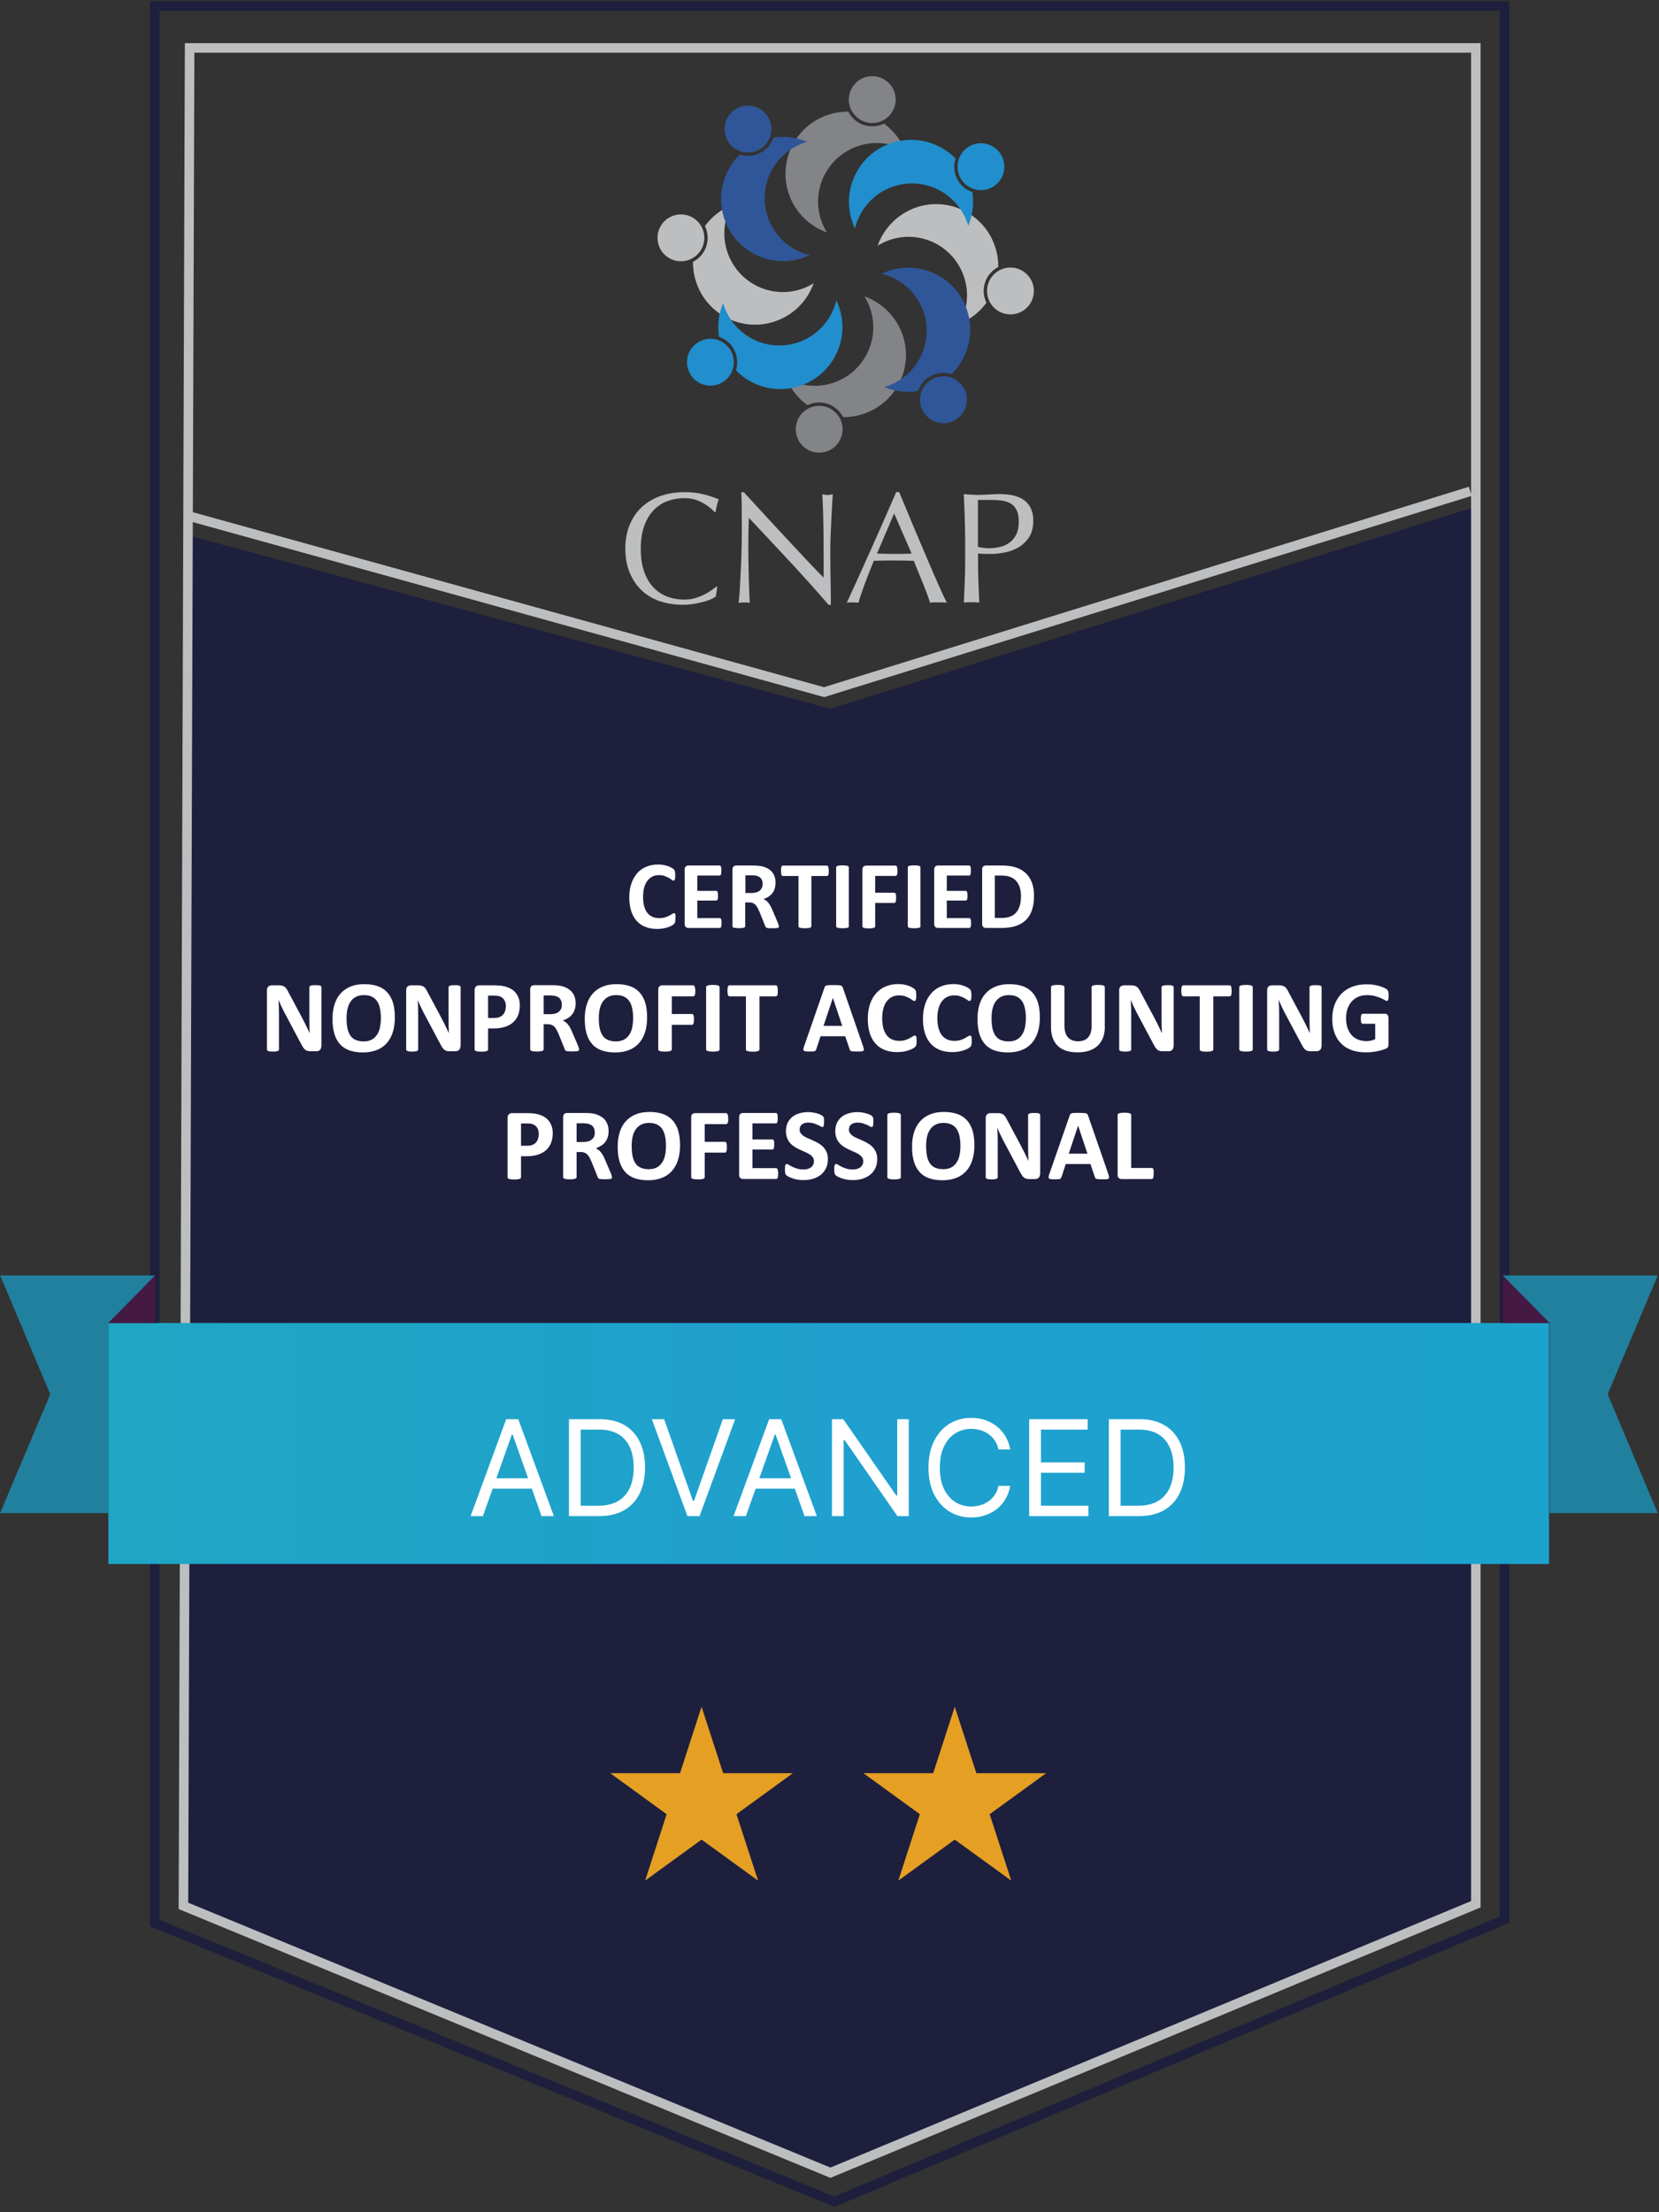 <svg width="174" height="232" viewBox="0 0 174 232" fill="none" xmlns="http://www.w3.org/2000/svg">
<rect x="0" y="0" width="174" height="232" fill="#333333" stroke="none"/>
<path d="M19.716 56.142L87.096 74.333L154.79 53.135V199.701L87.096 227.857L19.239 199.872L19.716 56.142Z" fill="#1D1F3D"/>
<path d="M71.416 27.401C72.772 27.401 73.871 26.3 73.871 24.943C73.871 23.586 72.772 22.486 71.416 22.486C70.059 22.486 68.96 23.586 68.96 24.943C68.96 26.3 70.059 27.401 71.416 27.401Z" fill="#BDBEC0"/>
<path d="M85.341 29.705C84.954 29.939 84.541 30.146 84.091 30.299C80.879 31.397 77.398 29.678 76.3 26.465C75.716 24.754 75.931 22.963 76.741 21.505C75.581 21.982 74.627 22.756 73.934 23.71C73.988 23.818 74.033 23.926 74.069 24.043C74.528 25.384 73.916 26.825 72.684 27.455C72.675 28.175 72.783 28.913 73.035 29.642C74.195 33.044 77.893 34.863 81.293 33.702C83.263 33.026 84.703 31.514 85.341 29.705Z" fill="#BDBEC0"/>
<path d="M105.978 32.972C107.334 32.972 108.434 31.872 108.434 30.515C108.434 29.158 107.334 28.057 105.978 28.057C104.622 28.057 103.522 29.158 103.522 30.515C103.522 31.872 104.622 32.972 105.978 32.972Z" fill="#BDBEC0"/>
<path d="M92.052 25.762C92.439 25.529 92.853 25.322 93.303 25.168C96.514 24.07 99.996 25.78 101.093 28.994C101.678 30.704 101.462 32.495 100.652 33.954C101.813 33.477 102.766 32.702 103.459 31.748C103.405 31.64 103.36 31.532 103.324 31.415C102.865 30.074 103.477 28.634 104.7 28.004C104.709 27.284 104.601 26.546 104.35 25.817C103.189 22.414 99.492 20.596 96.082 21.757C94.121 22.441 92.691 23.953 92.052 25.762Z" fill="#BDBEC0"/>
<path d="M91.485 12.9C92.842 12.9 93.941 11.8 93.941 10.443C93.941 9.086 92.842 7.986 91.485 7.986C90.129 7.986 89.029 9.086 89.029 10.443C89.029 11.8 90.129 12.9 91.485 12.9Z" fill="#828487"/>
<path d="M86.727 24.377C86.493 23.99 86.286 23.576 86.133 23.126C85.035 19.912 86.754 16.429 89.965 15.331C91.674 14.746 93.465 14.962 94.922 15.772C94.445 14.611 93.671 13.656 92.718 12.963C92.61 13.017 92.502 13.062 92.385 13.098C91.045 13.557 89.605 12.945 88.976 11.712C88.256 11.703 87.518 11.811 86.79 12.063C83.389 13.224 81.572 16.924 82.733 20.326C83.407 22.298 84.918 23.729 86.727 24.377Z" fill="#828487"/>
<path d="M85.917 47.474C87.273 47.474 88.373 46.374 88.373 45.017C88.373 43.66 87.273 42.559 85.917 42.559C84.561 42.559 83.461 43.66 83.461 45.017C83.461 46.374 84.561 47.474 85.917 47.474Z" fill="#828487"/>
<path d="M90.667 31.083C90.901 31.47 91.108 31.884 91.261 32.334C92.358 35.547 90.649 39.031 87.437 40.129C85.728 40.714 83.938 40.498 82.481 39.688C82.957 40.849 83.731 41.803 84.685 42.496C84.793 42.442 84.9 42.397 85.017 42.361C86.358 41.902 87.797 42.514 88.427 43.738C89.147 43.747 89.884 43.639 90.613 43.387C94.013 42.226 95.831 38.527 94.67 35.115C93.986 33.162 92.475 31.731 90.667 31.083Z" fill="#828487"/>
<path d="M78.45 15.997C79.806 15.997 80.906 14.897 80.906 13.54C80.906 12.182 79.806 11.082 78.45 11.082C77.094 11.082 75.994 12.182 75.994 13.54C75.994 14.897 77.094 15.997 78.45 15.997Z" fill="#2F5698"/>
<path d="M84.927 26.753C84.487 26.645 84.055 26.492 83.632 26.285C80.591 24.791 79.341 21.109 80.834 18.067C81.635 16.447 83.047 15.331 84.657 14.871C83.506 14.385 82.273 14.259 81.113 14.439C81.077 14.547 81.032 14.665 80.978 14.773C80.357 16.042 78.9 16.627 77.596 16.204C77.074 16.708 76.633 17.311 76.3 17.995C74.717 21.226 76.039 25.124 79.269 26.717C81.113 27.635 83.191 27.581 84.927 26.753Z" fill="#2F5698"/>
<path d="M98.952 44.377C100.309 44.377 101.408 43.277 101.408 41.92C101.408 40.563 100.309 39.463 98.952 39.463C97.596 39.463 96.496 40.563 96.496 41.92C96.496 43.277 97.596 44.377 98.952 44.377Z" fill="#2F5698"/>
<path d="M92.457 28.706C92.898 28.814 93.33 28.968 93.753 29.174C96.793 30.669 98.053 34.35 96.559 37.393C95.768 39.013 94.346 40.129 92.736 40.588C93.888 41.074 95.12 41.2 96.281 41.011C96.317 40.903 96.362 40.786 96.415 40.678C97.036 39.409 98.493 38.824 99.798 39.238C100.32 38.734 100.76 38.131 101.093 37.447C102.677 34.215 101.345 30.318 98.116 28.733C96.272 27.824 94.194 27.887 92.457 28.706Z" fill="#2F5698"/>
<path d="M102.883 19.939C104.24 19.939 105.339 18.838 105.339 17.481C105.339 16.124 104.24 15.024 102.883 15.024C101.527 15.024 100.427 16.124 100.427 17.481C100.427 18.838 101.527 19.939 102.883 19.939Z" fill="#218ECD"/>
<path d="M89.677 23.963C89.785 23.522 89.938 23.09 90.145 22.667C91.638 19.624 95.317 18.373 98.358 19.867C99.977 20.669 101.093 22.082 101.552 23.693C102.037 22.541 102.163 21.308 101.984 20.146C101.876 20.11 101.759 20.065 101.651 20.011C100.382 19.39 99.797 17.932 100.22 16.627C99.716 16.105 99.114 15.664 98.43 15.331C95.201 13.747 91.305 15.07 89.713 18.301C88.796 20.146 88.85 22.226 89.677 23.963Z" fill="#218ECD"/>
<path d="M74.51 40.443C75.867 40.443 76.966 39.343 76.966 37.986C76.966 36.629 75.867 35.529 74.51 35.529C73.154 35.529 72.054 36.629 72.054 37.986C72.054 39.343 73.154 40.443 74.51 40.443Z" fill="#218ECD"/>
<path d="M87.716 31.496C87.608 31.937 87.455 32.37 87.248 32.792C85.755 35.835 82.076 37.095 79.035 35.601C77.416 34.809 76.3 33.387 75.841 31.775C75.356 32.928 75.23 34.161 75.419 35.322C75.527 35.358 75.644 35.403 75.751 35.457C77.02 36.078 77.605 37.536 77.191 38.841C77.695 39.363 78.297 39.804 78.981 40.138C82.211 41.722 86.106 40.389 87.689 37.158C88.607 35.313 88.544 33.234 87.716 31.496Z" fill="#218ECD"/>
<path d="M74.618 62.82C74.402 62.928 74.141 63.018 73.835 63.099C73.529 63.18 73.188 63.252 72.819 63.324C72.441 63.387 72.054 63.423 71.64 63.423C70.768 63.423 69.958 63.297 69.221 63.054C68.483 62.802 67.844 62.424 67.304 61.92C66.765 61.416 66.351 60.786 66.045 60.057C65.739 59.319 65.586 58.482 65.586 57.545C65.586 56.609 65.739 55.772 66.045 55.034C66.351 54.296 66.774 53.675 67.322 53.171C67.871 52.667 68.528 52.28 69.284 52.01C70.048 51.749 70.885 51.614 71.802 51.614C72.531 51.614 73.197 51.686 73.799 51.839C74.402 51.992 74.933 52.172 75.401 52.379C75.311 52.532 75.239 52.748 75.185 53.009C75.131 53.27 75.086 53.495 75.05 53.675L74.951 53.711C74.843 53.576 74.69 53.432 74.483 53.261C74.285 53.099 74.051 52.937 73.79 52.784C73.53 52.631 73.224 52.496 72.9 52.397C72.567 52.289 72.207 52.244 71.802 52.244C71.155 52.244 70.543 52.352 69.985 52.559C69.427 52.766 68.942 53.09 68.528 53.531C68.114 53.972 67.79 54.521 67.556 55.187C67.322 55.853 67.205 56.645 67.205 57.563C67.205 58.482 67.322 59.274 67.556 59.94C67.79 60.606 68.114 61.164 68.528 61.596C68.942 62.037 69.427 62.352 69.985 62.568C70.543 62.775 71.146 62.883 71.802 62.883C72.198 62.883 72.567 62.829 72.9 62.73C73.233 62.631 73.547 62.514 73.826 62.37C74.105 62.235 74.366 62.082 74.591 61.92C74.816 61.758 75.005 61.623 75.167 61.497L75.23 61.56L75.077 62.541C74.996 62.622 74.834 62.712 74.618 62.82Z" fill="#BDBEC0"/>
<path d="M82.849 58.905C81.41 57.365 79.98 55.826 78.54 54.305C78.531 54.611 78.522 55.025 78.504 55.547C78.495 56.069 78.486 56.771 78.486 57.672C78.486 57.906 78.486 58.194 78.495 58.536C78.504 58.878 78.504 59.238 78.513 59.616C78.522 59.994 78.531 60.372 78.54 60.759C78.549 61.146 78.558 61.506 78.576 61.839C78.585 62.172 78.594 62.46 78.612 62.712C78.621 62.964 78.63 63.126 78.648 63.216C78.468 63.198 78.279 63.18 78.072 63.18C77.847 63.18 77.65 63.189 77.461 63.216C77.479 63.108 77.506 62.901 77.533 62.604C77.56 62.307 77.587 61.947 77.605 61.533C77.623 61.119 77.65 60.669 77.677 60.183C77.704 59.697 77.731 59.211 77.74 58.725C77.758 58.239 77.767 57.762 77.784 57.303C77.793 56.834 77.802 56.42 77.802 56.06C77.802 54.998 77.802 54.089 77.793 53.324C77.784 52.559 77.776 51.992 77.749 51.614H78.009C78.684 52.343 79.404 53.126 80.168 53.963C80.933 54.8 81.698 55.619 82.453 56.429C83.209 57.239 83.929 58.014 84.603 58.734C85.287 59.454 85.881 60.075 86.385 60.579V58.329C86.385 57.167 86.376 56.042 86.358 54.935C86.34 53.837 86.304 52.802 86.25 51.83C86.475 51.884 86.654 51.911 86.816 51.911C86.951 51.911 87.122 51.884 87.347 51.83C87.329 52.073 87.302 52.442 87.275 52.928C87.248 53.414 87.221 53.936 87.194 54.485C87.167 55.034 87.14 55.583 87.122 56.105C87.104 56.636 87.086 57.059 87.086 57.383C87.086 57.663 87.086 57.996 87.086 58.374C87.086 58.752 87.086 59.139 87.095 59.553C87.104 59.958 87.104 60.372 87.113 60.786C87.122 61.2 87.122 61.587 87.131 61.947C87.14 62.307 87.14 62.622 87.14 62.883C87.14 63.126 87.14 63.306 87.14 63.432H86.906C85.638 61.956 84.28 60.453 82.849 58.905Z" fill="#BDBEC0"/>
<path d="M99.312 63.208C99.159 63.19 99.015 63.172 98.871 63.172C98.736 63.172 98.583 63.172 98.43 63.172C98.277 63.172 98.133 63.172 97.989 63.172C97.854 63.172 97.701 63.181 97.549 63.208C97.468 62.956 97.369 62.649 97.234 62.289C97.099 61.929 96.955 61.551 96.793 61.164C96.631 60.768 96.469 60.372 96.307 59.967C96.145 59.562 95.983 59.184 95.839 58.815C95.488 58.806 95.129 58.797 94.76 58.788C94.391 58.779 94.031 58.779 93.662 58.779C93.32 58.779 92.979 58.779 92.655 58.788C92.322 58.797 91.989 58.806 91.647 58.815C91.296 59.679 90.972 60.498 90.685 61.272C90.397 62.055 90.181 62.694 90.037 63.208C89.848 63.19 89.641 63.172 89.425 63.172C89.2 63.172 89.002 63.181 88.814 63.208C89.704 61.272 90.577 59.355 91.431 57.438C92.286 55.529 93.141 53.585 93.995 51.605H94.31C94.571 52.244 94.859 52.937 95.174 53.684C95.479 54.431 95.794 55.187 96.118 55.944C96.442 56.709 96.757 57.465 97.081 58.212C97.405 58.968 97.701 59.661 97.98 60.309C98.259 60.957 98.52 61.533 98.745 62.037C98.988 62.559 99.168 62.947 99.312 63.208ZM91.98 58.059C92.268 58.059 92.565 58.068 92.871 58.077C93.177 58.086 93.473 58.095 93.761 58.095C94.067 58.095 94.382 58.095 94.688 58.086C94.994 58.077 95.308 58.068 95.614 58.059L93.779 53.846L91.98 58.059Z" fill="#BDBEC0"/>
<path d="M101.219 56.115C101.219 55.386 101.201 54.666 101.174 53.964C101.147 53.261 101.12 52.55 101.084 51.821C101.345 51.839 101.615 51.866 101.884 51.875C102.154 51.893 102.424 51.902 102.685 51.902C102.82 51.902 102.982 51.893 103.162 51.884C103.351 51.875 103.54 51.866 103.738 51.857C103.927 51.848 104.115 51.839 104.295 51.83C104.475 51.821 104.619 51.812 104.745 51.812C104.907 51.812 105.114 51.821 105.357 51.83C105.6 51.839 105.861 51.875 106.131 51.929C106.4 51.983 106.67 52.064 106.931 52.181C107.192 52.289 107.435 52.451 107.651 52.658C107.867 52.865 108.038 53.126 108.173 53.441C108.308 53.757 108.371 54.144 108.371 54.612C108.371 55.341 108.209 55.935 107.903 56.385C107.588 56.835 107.201 57.195 106.742 57.447C106.283 57.699 105.798 57.87 105.285 57.96C104.772 58.05 104.313 58.095 103.918 58.095C103.666 58.095 103.432 58.095 103.225 58.086C103.018 58.077 102.802 58.068 102.577 58.041V58.95C102.577 59.679 102.595 60.399 102.622 61.102C102.649 61.813 102.676 62.506 102.712 63.19C102.46 63.172 102.19 63.154 101.902 63.154C101.615 63.154 101.345 63.163 101.093 63.19C101.129 62.506 101.156 61.813 101.183 61.102C101.21 60.39 101.228 59.679 101.228 58.95V56.115H101.219ZM102.577 57.357C102.955 57.447 103.342 57.492 103.756 57.492C104.097 57.492 104.448 57.456 104.817 57.375C105.186 57.294 105.519 57.159 105.816 56.952C106.122 56.745 106.364 56.466 106.562 56.106C106.751 55.746 106.85 55.287 106.85 54.72C106.85 54.243 106.787 53.855 106.652 53.559C106.517 53.261 106.337 53.027 106.095 52.865C105.861 52.703 105.564 52.586 105.222 52.523C104.88 52.46 104.493 52.433 104.062 52.433H102.568V57.357H102.577Z" fill="#BDBEC0"/>
<path fill-rule="evenodd" clip-rule="evenodd" d="M15.735 0.131H158.294V201.645L87.512 231.441L15.735 202.017V0.131ZM16.735 1.131V201.346L87.507 230.358L157.294 200.981V1.131H16.735Z" fill="#1D1F3D"/>
<path fill-rule="evenodd" clip-rule="evenodd" d="M19.389 4.524H155.29V200.035L87.096 228.398L18.738 200.206L19.389 4.524ZM20.386 5.524L19.741 199.538L87.095 227.316L154.29 199.367V5.524H20.386Z" fill="#BDBEC0"/>
<path fill-rule="evenodd" clip-rule="evenodd" d="M154.353 52.001L86.438 73.108L19.691 54.607L19.958 53.643L86.422 72.066L154.056 51.046L154.353 52.001Z" fill="#BDBEC0"/>
<path d="M0.015 133.759H16.28L11.368 138.745V158.683H0.015L5.269 146.216L0.015 133.759Z" fill="#20809E"/>
<path d="M162.463 138.745H11.368V164.02H162.463V138.745Z" fill="url(#paint0_linear_180_353)"/>
<path d="M16.28 133.759L11.368 138.745H16.28V133.759Z" fill="#441944"/>
<path d="M173.87 133.759H157.605L162.517 138.745V158.683H173.87L168.616 146.216L173.87 133.759Z" fill="#20809E"/>
<path d="M157.605 133.759L162.517 138.745H157.605V133.759Z" fill="#441944"/>
<path d="M119.434 159H116.297V148.837H119.572C120.558 148.837 121.402 149.04 122.103 149.447C122.805 149.851 123.342 150.431 123.716 151.189C124.09 151.943 124.277 152.846 124.277 153.899C124.277 154.957 124.088 155.869 123.711 156.633C123.334 157.394 122.785 157.98 122.064 158.39C121.342 158.797 120.466 159 119.434 159ZM117.528 157.908H119.354C120.194 157.908 120.891 157.746 121.443 157.422C121.996 157.098 122.408 156.636 122.679 156.037C122.95 155.439 123.086 154.726 123.086 153.899C123.086 153.078 122.952 152.372 122.684 151.78C122.416 151.184 122.016 150.727 121.483 150.41C120.95 150.089 120.287 149.928 119.493 149.928H117.528V157.908Z" fill="white"/>
<path d="M107.945 159V148.837H114.079V149.928H109.176V153.363H113.761V154.454H109.176V157.908H114.158V159H107.945Z" fill="white"/>
<path d="M105.956 152.013H104.725C104.653 151.659 104.525 151.348 104.343 151.08C104.165 150.812 103.946 150.587 103.688 150.405C103.434 150.22 103.151 150.081 102.84 149.988C102.529 149.895 102.204 149.849 101.867 149.849C101.252 149.849 100.694 150.005 100.195 150.316C99.698 150.627 99.303 151.085 99.008 151.69C98.717 152.296 98.572 153.038 98.572 153.918C98.572 154.798 98.717 155.541 99.008 156.147C99.303 156.752 99.698 157.21 100.195 157.521C100.694 157.832 101.252 157.988 101.867 157.988C102.204 157.988 102.529 157.942 102.84 157.849C103.151 157.756 103.434 157.619 103.688 157.437C103.946 157.252 104.165 157.025 104.343 156.757C104.525 156.486 104.653 156.175 104.725 155.824H105.956C105.864 156.344 105.695 156.808 105.45 157.219C105.205 157.629 104.901 157.978 104.537 158.266C104.173 158.55 103.764 158.767 103.311 158.916C102.861 159.065 102.38 159.139 101.867 159.139C101 159.139 100.229 158.927 99.554 158.504C98.879 158.08 98.349 157.478 97.961 156.698C97.574 155.917 97.381 154.99 97.381 153.918C97.381 152.847 97.574 151.92 97.961 151.139C98.349 150.359 98.879 149.756 99.554 149.333C100.229 148.909 101 148.698 101.867 148.698C102.38 148.698 102.861 148.772 103.311 148.921C103.764 149.07 104.173 149.288 104.537 149.576C104.901 149.861 105.205 150.208 105.45 150.618C105.695 151.025 105.864 151.49 105.956 152.013Z" fill="white"/>
<path d="M95.315 148.837V159H94.124L88.586 151.02H88.486V159H87.256V148.837H88.447L94.005 156.836H94.104V148.837H95.315Z" fill="white"/>
<path d="M78.229 159H76.938L80.67 148.837H81.941L85.673 159H84.382L81.345 150.445H81.266L78.229 159ZM78.705 155.03H83.906V156.122H78.705V155.03Z" fill="white"/>
<path d="M69.658 148.837L72.675 157.392H72.794L75.812 148.837H77.102L73.37 159H72.1L68.368 148.837H69.658Z" fill="white"/>
<path d="M62.811 159H59.675V148.837H62.95C63.936 148.837 64.779 149.04 65.481 149.447C66.182 149.851 66.72 150.431 67.094 151.189C67.468 151.943 67.654 152.846 67.654 153.899C67.654 154.957 67.466 155.869 67.089 156.633C66.712 157.394 66.162 157.98 65.441 158.39C64.72 158.797 63.843 159 62.811 159ZM60.905 157.908H62.732C63.572 157.908 64.268 157.746 64.821 157.422C65.373 157.098 65.785 156.636 66.056 156.037C66.328 155.439 66.463 154.726 66.463 153.899C66.463 153.078 66.329 152.372 66.061 151.78C65.793 151.184 65.393 150.727 64.861 150.41C64.328 150.089 63.664 149.928 62.87 149.928H60.905V157.908Z" fill="white"/>
<path d="M50.648 159H49.357L53.089 148.837H54.359L58.091 159H56.801L53.764 150.445H53.685L50.648 159ZM51.124 155.03H56.325V156.122H51.124V155.03Z" fill="white"/>
<path d="M70.84 96.332C70.84 96.413 70.84 96.485 70.831 96.548C70.822 96.611 70.822 96.656 70.804 96.701C70.795 96.746 70.777 96.782 70.768 96.809C70.75 96.836 70.723 96.872 70.687 96.908C70.651 96.944 70.579 96.998 70.471 97.061C70.363 97.124 70.237 97.178 70.084 97.232C69.931 97.286 69.751 97.331 69.562 97.367C69.365 97.403 69.149 97.421 68.924 97.421C68.474 97.421 68.069 97.349 67.709 97.214C67.349 97.079 67.043 96.872 66.792 96.593C66.54 96.314 66.342 95.972 66.207 95.567C66.072 95.153 66 94.676 66 94.127C66 93.569 66.072 93.073 66.225 92.641C66.378 92.209 66.585 91.849 66.846 91.552C67.115 91.255 67.43 91.039 67.808 90.886C68.177 90.733 68.591 90.661 69.041 90.661C69.221 90.661 69.4 90.679 69.562 90.706C69.733 90.733 69.886 90.778 70.03 90.823C70.174 90.868 70.3 90.931 70.417 90.994C70.534 91.057 70.615 91.111 70.66 91.156C70.705 91.201 70.732 91.237 70.75 91.273C70.768 91.3 70.777 91.345 70.786 91.39C70.795 91.435 70.804 91.489 70.813 91.561C70.822 91.624 70.822 91.705 70.822 91.795C70.822 91.894 70.822 91.984 70.813 92.056C70.804 92.128 70.795 92.182 70.777 92.227C70.759 92.272 70.741 92.299 70.714 92.326C70.687 92.344 70.66 92.353 70.633 92.353C70.579 92.353 70.516 92.326 70.444 92.263C70.363 92.2 70.264 92.137 70.147 92.065C70.021 91.993 69.877 91.93 69.706 91.867C69.535 91.804 69.329 91.777 69.095 91.777C68.834 91.777 68.6 91.831 68.402 91.939C68.195 92.047 68.024 92.2 67.88 92.398C67.736 92.596 67.628 92.83 67.556 93.109C67.484 93.388 67.448 93.704 67.448 94.055C67.448 94.442 67.484 94.775 67.565 95.054C67.646 95.333 67.754 95.567 67.907 95.747C68.051 95.927 68.231 96.062 68.438 96.152C68.645 96.242 68.879 96.287 69.14 96.287C69.374 96.287 69.58 96.26 69.751 96.206C69.922 96.152 70.075 96.089 70.192 96.026C70.318 95.963 70.417 95.9 70.498 95.846C70.579 95.792 70.642 95.765 70.687 95.765C70.723 95.765 70.75 95.774 70.768 95.783C70.786 95.792 70.804 95.819 70.822 95.864C70.831 95.9 70.849 95.963 70.849 96.035C70.84 96.116 70.84 96.215 70.84 96.332Z" fill="white"/>
<path d="M75.68 96.799C75.68 96.898 75.68 96.979 75.671 97.042C75.662 97.105 75.653 97.159 75.635 97.204C75.617 97.24 75.599 97.276 75.572 97.294C75.545 97.312 75.518 97.321 75.491 97.321H72.207C72.099 97.321 72 97.285 71.928 97.222C71.856 97.159 71.811 97.051 71.811 96.898V91.192C71.811 91.048 71.847 90.94 71.928 90.868C72 90.805 72.099 90.769 72.207 90.769H75.473C75.5 90.769 75.527 90.778 75.554 90.796C75.581 90.814 75.599 90.841 75.617 90.886C75.635 90.931 75.644 90.985 75.653 91.048C75.662 91.111 75.662 91.201 75.662 91.3C75.662 91.39 75.662 91.471 75.653 91.543C75.644 91.606 75.635 91.66 75.617 91.705C75.599 91.741 75.581 91.777 75.554 91.795C75.527 91.813 75.5 91.822 75.473 91.822H73.134V93.424H75.113C75.14 93.424 75.167 93.433 75.194 93.451C75.221 93.469 75.239 93.496 75.257 93.541C75.275 93.577 75.284 93.631 75.293 93.694C75.302 93.757 75.302 93.838 75.302 93.937C75.302 94.036 75.302 94.117 75.293 94.18C75.284 94.243 75.275 94.297 75.257 94.333C75.239 94.369 75.221 94.396 75.194 94.414C75.167 94.432 75.14 94.441 75.113 94.441H73.134V96.286H75.491C75.518 96.286 75.545 96.295 75.572 96.313C75.599 96.331 75.617 96.358 75.635 96.403C75.653 96.439 75.662 96.493 75.671 96.565C75.671 96.628 75.68 96.709 75.68 96.799Z" fill="white"/>
<path d="M81.698 97.15C81.698 97.186 81.689 97.222 81.68 97.24C81.671 97.267 81.635 97.285 81.581 97.303C81.527 97.321 81.455 97.33 81.356 97.339C81.257 97.348 81.122 97.348 80.96 97.348C80.816 97.348 80.708 97.348 80.618 97.339C80.537 97.33 80.465 97.321 80.42 97.303C80.375 97.285 80.339 97.258 80.312 97.231C80.285 97.204 80.276 97.168 80.258 97.123L79.674 95.665C79.602 95.503 79.53 95.35 79.467 95.224C79.395 95.098 79.323 94.99 79.242 94.9C79.161 94.81 79.062 94.747 78.954 94.702C78.846 94.657 78.72 94.639 78.576 94.639H78.162V97.132C78.162 97.168 78.153 97.195 78.126 97.222C78.108 97.249 78.064 97.267 78.019 97.285C77.965 97.303 77.901 97.312 77.812 97.321C77.731 97.33 77.623 97.339 77.488 97.339C77.362 97.339 77.254 97.33 77.164 97.321C77.074 97.312 77.011 97.294 76.957 97.285C76.903 97.267 76.867 97.249 76.849 97.222C76.831 97.195 76.822 97.168 76.822 97.132V91.192C76.822 91.048 76.858 90.94 76.939 90.868C77.011 90.805 77.11 90.769 77.218 90.769H78.909C79.08 90.769 79.224 90.769 79.332 90.778C79.44 90.787 79.548 90.796 79.638 90.805C79.899 90.841 80.141 90.904 80.348 90.994C80.555 91.084 80.735 91.201 80.888 91.354C81.032 91.498 81.149 91.678 81.221 91.876C81.302 92.074 81.338 92.308 81.338 92.569C81.338 92.785 81.311 92.992 81.257 93.172C81.203 93.352 81.122 93.514 81.014 93.658C80.906 93.802 80.771 93.919 80.618 94.027C80.456 94.135 80.276 94.216 80.079 94.279C80.177 94.324 80.267 94.387 80.357 94.45C80.447 94.513 80.528 94.603 80.6 94.693C80.672 94.792 80.744 94.9 80.816 95.026C80.888 95.152 80.951 95.287 81.014 95.44L81.563 96.727C81.617 96.853 81.644 96.952 81.662 97.006C81.689 97.069 81.698 97.123 81.698 97.15ZM79.989 92.713C79.989 92.497 79.944 92.317 79.845 92.164C79.746 92.02 79.584 91.912 79.368 91.849C79.296 91.831 79.224 91.822 79.134 91.813C79.044 91.804 78.927 91.795 78.774 91.795H78.18V93.649H78.855C79.044 93.649 79.206 93.622 79.35 93.577C79.494 93.532 79.611 93.469 79.701 93.388C79.791 93.307 79.863 93.208 79.917 93.091C79.962 92.983 79.989 92.857 79.989 92.713Z" fill="white"/>
<path d="M86.925 91.327C86.925 91.426 86.925 91.507 86.916 91.579C86.907 91.651 86.898 91.705 86.88 91.75C86.862 91.795 86.844 91.822 86.817 91.84C86.79 91.858 86.763 91.867 86.736 91.867H85.099V97.142C85.099 97.178 85.09 97.205 85.062 97.232C85.044 97.259 84.999 97.277 84.954 97.295C84.901 97.313 84.838 97.322 84.748 97.331C84.658 97.34 84.559 97.349 84.424 97.349C84.298 97.349 84.19 97.34 84.1 97.331C84.01 97.322 83.947 97.304 83.893 97.295C83.839 97.277 83.803 97.259 83.785 97.232C83.767 97.205 83.749 97.178 83.749 97.142V91.867H82.112C82.076 91.867 82.049 91.858 82.022 91.84C81.995 91.822 81.977 91.786 81.959 91.75C81.941 91.705 81.932 91.651 81.923 91.579C81.914 91.507 81.914 91.426 81.914 91.327C81.914 91.228 81.914 91.138 81.923 91.066C81.932 90.994 81.941 90.94 81.959 90.895C81.977 90.85 81.995 90.823 82.022 90.805C82.049 90.787 82.076 90.778 82.112 90.778H86.718C86.745 90.778 86.772 90.787 86.799 90.805C86.826 90.823 86.844 90.85 86.862 90.895C86.88 90.94 86.889 90.994 86.898 91.066C86.925 91.138 86.925 91.228 86.925 91.327Z" fill="white"/>
<path d="M89.038 97.142C89.038 97.178 89.029 97.205 89.002 97.232C88.984 97.259 88.948 97.277 88.894 97.295C88.84 97.313 88.777 97.322 88.697 97.331C88.615 97.34 88.508 97.349 88.373 97.349C88.247 97.349 88.139 97.34 88.049 97.331C87.959 97.322 87.896 97.304 87.842 97.295C87.788 97.277 87.752 97.259 87.734 97.232C87.716 97.205 87.698 97.178 87.698 97.142V90.958C87.698 90.922 87.707 90.895 87.734 90.868C87.752 90.841 87.797 90.823 87.842 90.805C87.896 90.787 87.959 90.778 88.049 90.769C88.13 90.76 88.238 90.751 88.364 90.751C88.499 90.751 88.606 90.76 88.688 90.769C88.768 90.778 88.84 90.796 88.885 90.805C88.939 90.823 88.975 90.841 88.993 90.868C89.011 90.895 89.029 90.922 89.029 90.958V97.142H89.038Z" fill="white"/>
<path d="M94.13 91.327C94.13 91.426 94.13 91.516 94.121 91.579C94.112 91.651 94.103 91.705 94.076 91.741C94.058 91.777 94.04 91.813 94.013 91.831C93.986 91.849 93.959 91.858 93.932 91.858H91.791V93.622H93.797C93.824 93.622 93.851 93.631 93.878 93.649C93.905 93.667 93.923 93.695 93.941 93.74C93.959 93.775 93.977 93.829 93.977 93.901C93.977 93.974 93.986 94.055 93.986 94.153C93.986 94.252 93.977 94.343 93.977 94.406C93.968 94.469 93.959 94.532 93.941 94.577C93.923 94.622 93.905 94.649 93.878 94.667C93.851 94.685 93.824 94.694 93.797 94.694H91.791V97.133C91.791 97.169 91.782 97.205 91.764 97.232C91.746 97.259 91.71 97.286 91.656 97.304C91.602 97.322 91.539 97.34 91.449 97.349C91.368 97.358 91.26 97.367 91.126 97.367C91 97.367 90.892 97.358 90.802 97.349C90.712 97.34 90.649 97.322 90.595 97.304C90.541 97.286 90.505 97.259 90.487 97.232C90.469 97.205 90.451 97.169 90.451 97.133V91.201C90.451 91.057 90.487 90.949 90.568 90.877C90.64 90.814 90.739 90.778 90.847 90.778H93.923C93.95 90.778 93.977 90.787 94.004 90.805C94.031 90.823 94.049 90.85 94.067 90.895C94.085 90.94 94.103 90.994 94.112 91.066C94.121 91.138 94.13 91.228 94.13 91.327Z" fill="white"/>
<path d="M96.549 97.142C96.549 97.178 96.541 97.205 96.514 97.232C96.496 97.259 96.46 97.277 96.406 97.295C96.352 97.313 96.289 97.322 96.208 97.331C96.127 97.34 96.019 97.349 95.884 97.349C95.758 97.349 95.65 97.34 95.56 97.331C95.47 97.322 95.407 97.304 95.353 97.295C95.299 97.277 95.264 97.259 95.246 97.232C95.228 97.205 95.21 97.178 95.21 97.142V90.958C95.21 90.922 95.219 90.895 95.246 90.868C95.264 90.841 95.308 90.823 95.353 90.805C95.407 90.787 95.47 90.778 95.56 90.769C95.641 90.76 95.749 90.751 95.875 90.751C96.01 90.751 96.118 90.76 96.199 90.769C96.28 90.778 96.352 90.796 96.397 90.805C96.451 90.823 96.487 90.841 96.505 90.868C96.523 90.895 96.54 90.922 96.54 90.958V97.142H96.549Z" fill="white"/>
<path d="M101.849 96.799C101.849 96.898 101.849 96.979 101.84 97.042C101.831 97.105 101.822 97.159 101.804 97.204C101.786 97.24 101.768 97.276 101.741 97.294C101.714 97.312 101.687 97.321 101.66 97.321H98.376C98.268 97.321 98.169 97.285 98.097 97.222C98.025 97.159 97.981 97.051 97.981 96.898V91.192C97.981 91.048 98.016 90.94 98.097 90.868C98.169 90.805 98.268 90.769 98.376 90.769H101.642C101.669 90.769 101.696 90.778 101.723 90.796C101.75 90.814 101.768 90.841 101.786 90.886C101.804 90.931 101.813 90.985 101.822 91.048C101.831 91.111 101.831 91.201 101.831 91.3C101.831 91.39 101.831 91.471 101.822 91.543C101.813 91.606 101.804 91.66 101.786 91.705C101.768 91.741 101.75 91.777 101.723 91.795C101.696 91.813 101.669 91.822 101.642 91.822H99.303V93.424H101.282C101.309 93.424 101.336 93.433 101.363 93.451C101.39 93.469 101.408 93.496 101.426 93.541C101.444 93.577 101.453 93.631 101.462 93.694C101.471 93.757 101.471 93.838 101.471 93.937C101.471 94.036 101.471 94.117 101.462 94.18C101.453 94.243 101.444 94.297 101.426 94.333C101.408 94.369 101.39 94.396 101.363 94.414C101.336 94.432 101.309 94.441 101.282 94.441H99.303V96.286H101.66C101.687 96.286 101.714 96.295 101.741 96.313C101.768 96.331 101.786 96.358 101.804 96.403C101.822 96.439 101.831 96.493 101.84 96.565C101.849 96.628 101.849 96.709 101.849 96.799Z" fill="white"/>
<path d="M108.451 93.955C108.451 94.558 108.37 95.071 108.218 95.494C108.065 95.917 107.84 96.268 107.543 96.538C107.246 96.808 106.895 97.006 106.472 97.132C106.05 97.258 105.555 97.321 104.97 97.321H103.405C103.297 97.321 103.198 97.285 103.126 97.222C103.054 97.159 103.009 97.051 103.009 96.898V91.192C103.009 91.048 103.045 90.94 103.126 90.868C103.198 90.805 103.297 90.769 103.405 90.769H105.087C105.672 90.769 106.166 90.841 106.571 90.976C106.976 91.111 107.318 91.318 107.597 91.579C107.876 91.849 108.083 92.182 108.236 92.569C108.379 92.983 108.451 93.433 108.451 93.955ZM107.084 94C107.084 93.694 107.048 93.406 106.976 93.136C106.904 92.866 106.787 92.641 106.625 92.443C106.463 92.245 106.256 92.092 106.005 91.984C105.753 91.876 105.42 91.822 105.015 91.822H104.34V96.268H105.033C105.393 96.268 105.708 96.223 105.951 96.124C106.202 96.034 106.409 95.89 106.571 95.701C106.742 95.512 106.859 95.278 106.949 94.99C107.039 94.711 107.084 94.378 107.084 94Z" fill="white"/>
<path d="M33.694 109.752C33.694 109.834 33.676 109.906 33.649 109.969C33.622 110.032 33.586 110.086 33.532 110.131C33.487 110.176 33.425 110.203 33.361 110.221C33.299 110.239 33.227 110.248 33.164 110.248H32.57C32.444 110.248 32.336 110.239 32.246 110.212C32.156 110.185 32.075 110.14 31.994 110.077C31.913 110.014 31.841 109.924 31.769 109.806C31.697 109.698 31.616 109.545 31.526 109.374L29.808 106.143C29.709 105.954 29.61 105.747 29.502 105.522C29.403 105.297 29.304 105.081 29.223 104.874H29.214C29.232 105.126 29.241 105.387 29.25 105.639C29.259 105.891 29.259 106.152 29.259 106.431V110.05C29.259 110.086 29.25 110.113 29.232 110.149C29.214 110.176 29.178 110.203 29.134 110.221C29.088 110.239 29.017 110.257 28.936 110.266C28.855 110.275 28.747 110.284 28.621 110.284C28.495 110.284 28.396 110.275 28.315 110.266C28.234 110.257 28.171 110.239 28.126 110.221C28.081 110.203 28.045 110.176 28.027 110.149C28.009 110.122 28 110.086 28 110.05V103.839C28 103.668 28.045 103.542 28.144 103.461C28.243 103.38 28.36 103.335 28.504 103.335H29.259C29.394 103.335 29.511 103.344 29.601 103.371C29.691 103.398 29.772 103.434 29.853 103.488C29.925 103.542 29.997 103.614 30.06 103.713C30.123 103.803 30.186 103.92 30.258 104.064L31.607 106.593C31.688 106.746 31.76 106.899 31.841 107.043C31.922 107.187 31.994 107.34 32.066 107.484C32.138 107.628 32.21 107.781 32.273 107.916C32.345 108.06 32.408 108.204 32.471 108.339H32.48C32.471 108.087 32.462 107.826 32.453 107.556C32.444 107.286 32.444 107.025 32.444 106.782V103.542C32.444 103.506 32.453 103.479 32.48 103.443C32.498 103.416 32.534 103.389 32.588 103.371C32.642 103.353 32.705 103.335 32.786 103.326C32.867 103.317 32.975 103.317 33.101 103.317C33.218 103.317 33.326 103.317 33.407 103.326C33.487 103.335 33.55 103.353 33.595 103.371C33.64 103.389 33.667 103.416 33.685 103.443C33.703 103.47 33.712 103.506 33.712 103.542V109.752H33.694Z" fill="white"/>
<path d="M41.413 106.711C41.413 107.287 41.341 107.8 41.197 108.25C41.053 108.7 40.846 109.087 40.558 109.402C40.279 109.717 39.928 109.96 39.515 110.122C39.101 110.284 38.624 110.374 38.075 110.374C37.536 110.374 37.068 110.302 36.672 110.167C36.267 110.023 35.934 109.816 35.673 109.519C35.404 109.231 35.206 108.862 35.071 108.421C34.936 107.98 34.873 107.449 34.873 106.837C34.873 106.279 34.945 105.775 35.089 105.325C35.233 104.874 35.44 104.496 35.727 104.181C36.006 103.866 36.357 103.632 36.771 103.461C37.185 103.29 37.67 103.209 38.21 103.209C38.732 103.209 39.2 103.281 39.596 103.416C40.001 103.551 40.333 103.767 40.603 104.055C40.873 104.343 41.071 104.703 41.215 105.144C41.35 105.595 41.413 106.108 41.413 106.711ZM39.947 106.783C39.947 106.423 39.919 106.09 39.856 105.793C39.803 105.496 39.704 105.243 39.569 105.027C39.434 104.82 39.254 104.649 39.02 104.532C38.795 104.415 38.507 104.361 38.165 104.361C37.824 104.361 37.536 104.424 37.302 104.559C37.068 104.685 36.888 104.865 36.744 105.081C36.6 105.298 36.501 105.55 36.438 105.847C36.375 106.135 36.348 106.441 36.348 106.765C36.348 107.143 36.375 107.485 36.429 107.782C36.483 108.079 36.582 108.34 36.717 108.556C36.852 108.772 37.032 108.934 37.266 109.042C37.491 109.15 37.779 109.213 38.129 109.213C38.48 109.213 38.759 109.15 38.993 109.024C39.227 108.898 39.407 108.718 39.551 108.502C39.695 108.286 39.794 108.025 39.856 107.728C39.91 107.431 39.947 107.116 39.947 106.783Z" fill="white"/>
<path d="M48.286 109.752C48.286 109.834 48.268 109.906 48.241 109.969C48.214 110.032 48.178 110.086 48.124 110.131C48.079 110.176 48.016 110.203 47.953 110.221C47.89 110.239 47.818 110.248 47.755 110.248H47.161C47.035 110.248 46.927 110.239 46.837 110.212C46.747 110.185 46.666 110.14 46.586 110.077C46.505 110.014 46.433 109.924 46.361 109.806C46.289 109.698 46.208 109.545 46.118 109.374L44.4 106.143C44.301 105.954 44.202 105.747 44.094 105.522C43.995 105.297 43.896 105.081 43.815 104.874C43.833 105.126 43.842 105.387 43.851 105.639C43.86 105.891 43.86 106.152 43.86 106.431V110.05C43.86 110.086 43.851 110.113 43.833 110.149C43.815 110.185 43.779 110.203 43.734 110.221C43.689 110.239 43.617 110.257 43.536 110.266C43.455 110.275 43.347 110.284 43.221 110.284C43.095 110.284 42.996 110.275 42.915 110.266C42.834 110.257 42.771 110.239 42.726 110.221C42.681 110.203 42.645 110.176 42.627 110.149C42.609 110.122 42.6 110.086 42.6 110.05V103.839C42.6 103.668 42.645 103.542 42.744 103.461C42.843 103.38 42.96 103.335 43.104 103.335H43.86C43.995 103.335 44.112 103.344 44.202 103.371C44.292 103.398 44.373 103.434 44.453 103.488C44.526 103.542 44.597 103.614 44.66 103.713C44.723 103.803 44.786 103.92 44.858 104.064L46.208 106.593C46.289 106.746 46.361 106.899 46.442 107.043C46.523 107.187 46.594 107.34 46.666 107.484C46.739 107.628 46.81 107.781 46.873 107.916C46.945 108.06 47.008 108.204 47.071 108.339H47.08C47.071 108.087 47.062 107.826 47.053 107.556C47.044 107.286 47.044 107.025 47.044 106.782V103.542C47.044 103.506 47.053 103.479 47.08 103.443C47.098 103.416 47.134 103.389 47.188 103.371C47.242 103.353 47.305 103.335 47.386 103.326C47.467 103.317 47.575 103.317 47.701 103.317C47.818 103.317 47.926 103.317 48.007 103.326C48.088 103.335 48.151 103.353 48.196 103.371C48.241 103.389 48.268 103.416 48.286 103.443C48.304 103.47 48.313 103.506 48.313 103.542V109.752H48.286Z" fill="white"/>
<path d="M54.52 105.432C54.52 105.819 54.457 106.161 54.34 106.467C54.223 106.764 54.043 107.016 53.809 107.223C53.575 107.43 53.297 107.583 52.955 107.691C52.622 107.799 52.226 107.853 51.767 107.853H51.191V110.059C51.191 110.095 51.182 110.122 51.156 110.158C51.129 110.185 51.093 110.212 51.039 110.23C50.985 110.248 50.913 110.266 50.823 110.275C50.733 110.284 50.616 110.293 50.481 110.293C50.346 110.293 50.229 110.284 50.139 110.275C50.049 110.266 49.977 110.248 49.923 110.23C49.869 110.212 49.833 110.185 49.815 110.158C49.797 110.131 49.779 110.095 49.779 110.059V103.839C49.779 103.668 49.824 103.542 49.914 103.461C50.004 103.38 50.112 103.335 50.256 103.335H51.884C52.046 103.335 52.199 103.344 52.352 103.353C52.496 103.362 52.676 103.389 52.883 103.434C53.09 103.479 53.297 103.551 53.513 103.659C53.728 103.767 53.908 103.911 54.052 104.082C54.205 104.253 54.313 104.451 54.394 104.676C54.484 104.892 54.52 105.153 54.52 105.432ZM53.054 105.531C53.054 105.288 53.009 105.09 52.928 104.937C52.838 104.784 52.739 104.667 52.613 104.586C52.487 104.514 52.361 104.46 52.217 104.442C52.082 104.424 51.938 104.415 51.794 104.415H51.191V106.755H51.821C52.046 106.755 52.235 106.728 52.388 106.665C52.541 106.602 52.667 106.521 52.757 106.413C52.856 106.305 52.928 106.179 52.973 106.026C53.036 105.873 53.054 105.711 53.054 105.531Z" fill="white"/>
<path d="M60.736 110.059C60.736 110.095 60.727 110.131 60.718 110.158C60.7 110.185 60.673 110.203 60.619 110.221C60.565 110.239 60.484 110.248 60.385 110.257C60.286 110.266 60.142 110.266 59.962 110.266C59.809 110.266 59.692 110.266 59.602 110.257C59.513 110.248 59.441 110.239 59.395 110.221C59.342 110.203 59.306 110.176 59.288 110.149C59.27 110.122 59.252 110.086 59.234 110.041L58.613 108.501C58.541 108.33 58.469 108.168 58.397 108.033C58.325 107.898 58.244 107.781 58.163 107.691C58.073 107.601 57.974 107.529 57.857 107.484C57.74 107.439 57.614 107.412 57.461 107.412H57.021V110.041C57.021 110.077 57.012 110.104 56.985 110.14C56.958 110.167 56.922 110.194 56.868 110.212C56.814 110.23 56.742 110.248 56.652 110.257C56.562 110.266 56.445 110.275 56.31 110.275C56.175 110.275 56.058 110.266 55.968 110.257C55.878 110.248 55.806 110.23 55.752 110.212C55.698 110.194 55.662 110.167 55.644 110.14C55.626 110.113 55.608 110.077 55.608 110.041V103.767C55.608 103.614 55.644 103.497 55.725 103.425C55.806 103.353 55.905 103.317 56.022 103.317H57.812C57.992 103.317 58.145 103.317 58.262 103.326C58.379 103.335 58.487 103.344 58.586 103.353C58.865 103.389 59.117 103.461 59.333 103.56C59.557 103.659 59.746 103.785 59.899 103.938C60.052 104.091 60.169 104.28 60.25 104.487C60.331 104.703 60.376 104.946 60.376 105.216C60.376 105.45 60.349 105.657 60.286 105.846C60.232 106.035 60.142 106.206 60.025 106.359C59.908 106.512 59.773 106.638 59.602 106.746C59.431 106.854 59.243 106.944 59.036 107.016C59.135 107.07 59.234 107.124 59.324 107.196C59.413 107.268 59.504 107.349 59.584 107.457C59.665 107.556 59.737 107.673 59.809 107.808C59.881 107.934 59.953 108.087 60.016 108.249L60.601 109.608C60.655 109.743 60.691 109.843 60.709 109.906C60.727 109.978 60.736 110.023 60.736 110.059ZM58.928 105.369C58.928 105.144 58.874 104.946 58.775 104.793C58.676 104.64 58.505 104.523 58.271 104.46C58.199 104.442 58.118 104.424 58.028 104.415C57.938 104.406 57.812 104.397 57.65 104.397H57.021V106.359H57.74C57.938 106.359 58.118 106.332 58.262 106.287C58.415 106.242 58.532 106.17 58.64 106.08C58.739 105.99 58.811 105.891 58.865 105.765C58.901 105.657 58.928 105.522 58.928 105.369Z" fill="white"/>
<path d="M67.87 106.711C67.87 107.287 67.798 107.8 67.654 108.25C67.51 108.7 67.303 109.087 67.015 109.402C66.736 109.717 66.385 109.96 65.972 110.122C65.558 110.284 65.081 110.374 64.532 110.374C63.993 110.374 63.525 110.302 63.129 110.167C62.724 110.023 62.391 109.816 62.13 109.519C61.861 109.231 61.663 108.862 61.528 108.421C61.393 107.98 61.33 107.449 61.33 106.837C61.33 106.279 61.402 105.775 61.546 105.325C61.69 104.874 61.897 104.496 62.184 104.181C62.463 103.866 62.814 103.632 63.228 103.461C63.642 103.29 64.128 103.209 64.667 103.209C65.189 103.209 65.657 103.281 66.053 103.416C66.457 103.551 66.79 103.767 67.06 104.055C67.33 104.343 67.528 104.703 67.672 105.144C67.807 105.595 67.87 106.108 67.87 106.711ZM66.403 106.783C66.403 106.423 66.376 106.09 66.314 105.793C66.26 105.496 66.161 105.243 66.026 105.027C65.891 104.82 65.711 104.649 65.477 104.532C65.252 104.415 64.964 104.361 64.622 104.361C64.281 104.361 63.993 104.424 63.759 104.559C63.525 104.685 63.345 104.865 63.201 105.081C63.057 105.298 62.958 105.55 62.895 105.847C62.832 106.135 62.805 106.441 62.805 106.765C62.805 107.143 62.832 107.485 62.886 107.782C62.94 108.079 63.039 108.34 63.174 108.556C63.309 108.772 63.489 108.934 63.723 109.042C63.948 109.15 64.236 109.213 64.586 109.213C64.937 109.213 65.216 109.15 65.45 109.024C65.684 108.898 65.864 108.718 66.008 108.502C66.152 108.286 66.251 108.025 66.314 107.728C66.368 107.431 66.403 107.116 66.403 106.783Z" fill="white"/>
<path d="M72.926 103.911C72.926 104.019 72.917 104.109 72.917 104.181C72.908 104.253 72.89 104.316 72.872 104.352C72.854 104.397 72.827 104.424 72.809 104.451C72.782 104.469 72.755 104.487 72.719 104.487H70.461V106.341H72.584C72.62 106.341 72.647 106.35 72.665 106.368C72.692 106.386 72.71 106.413 72.728 106.458C72.746 106.503 72.764 106.557 72.773 106.629C72.782 106.701 72.782 106.791 72.782 106.899C72.782 107.007 72.782 107.097 72.773 107.169C72.764 107.241 72.746 107.295 72.728 107.349C72.71 107.394 72.683 107.43 72.665 107.448C72.638 107.466 72.611 107.475 72.584 107.475H70.461V110.05C70.461 110.086 70.452 110.122 70.425 110.149C70.398 110.176 70.362 110.203 70.308 110.221C70.254 110.239 70.182 110.257 70.092 110.266C70.002 110.275 69.885 110.284 69.75 110.284C69.615 110.284 69.498 110.275 69.408 110.266C69.318 110.257 69.246 110.239 69.192 110.221C69.138 110.203 69.102 110.176 69.075 110.149C69.048 110.122 69.039 110.086 69.039 110.05V103.785C69.039 103.632 69.075 103.515 69.156 103.443C69.237 103.371 69.336 103.335 69.453 103.335H72.701C72.737 103.335 72.764 103.344 72.791 103.362C72.818 103.38 72.836 103.416 72.854 103.461C72.872 103.506 72.89 103.569 72.899 103.641C72.926 103.713 72.926 103.803 72.926 103.911Z" fill="white"/>
<path d="M75.48 110.049C75.48 110.085 75.471 110.112 75.444 110.148C75.417 110.175 75.381 110.202 75.327 110.22C75.273 110.238 75.201 110.256 75.111 110.265C75.021 110.274 74.904 110.283 74.769 110.283C74.635 110.283 74.518 110.274 74.428 110.265C74.338 110.256 74.266 110.238 74.212 110.22C74.158 110.202 74.122 110.175 74.095 110.148C74.068 110.121 74.059 110.085 74.059 110.049V103.524C74.059 103.488 74.068 103.461 74.095 103.425C74.122 103.389 74.158 103.371 74.212 103.353C74.266 103.335 74.338 103.317 74.428 103.308C74.518 103.299 74.626 103.29 74.76 103.29C74.895 103.29 75.012 103.299 75.102 103.308C75.192 103.317 75.264 103.335 75.318 103.353C75.372 103.371 75.408 103.398 75.435 103.425C75.462 103.452 75.471 103.488 75.471 103.524V110.049H75.48Z" fill="white"/>
<path d="M81.58 103.911C81.58 104.01 81.58 104.1 81.571 104.172C81.562 104.244 81.553 104.307 81.535 104.352C81.517 104.397 81.499 104.433 81.472 104.451C81.445 104.469 81.418 104.487 81.382 104.487H79.654V110.059C79.654 110.095 79.645 110.122 79.619 110.158C79.592 110.185 79.556 110.212 79.502 110.23C79.448 110.248 79.376 110.266 79.286 110.275C79.196 110.284 79.079 110.293 78.944 110.293C78.809 110.293 78.692 110.284 78.602 110.275C78.512 110.266 78.44 110.248 78.386 110.23C78.332 110.212 78.296 110.185 78.269 110.158C78.242 110.131 78.233 110.095 78.233 110.059V104.487H76.506C76.47 104.487 76.443 104.478 76.416 104.451C76.389 104.433 76.371 104.397 76.353 104.352C76.335 104.307 76.317 104.253 76.317 104.172C76.308 104.1 76.299 104.01 76.299 103.911C76.299 103.803 76.308 103.713 76.317 103.641C76.326 103.569 76.335 103.506 76.353 103.461C76.371 103.416 76.389 103.389 76.416 103.362C76.443 103.344 76.47 103.335 76.506 103.335H81.373C81.409 103.335 81.436 103.344 81.463 103.362C81.49 103.38 81.508 103.416 81.526 103.461C81.544 103.506 81.553 103.569 81.562 103.641C81.571 103.713 81.58 103.803 81.58 103.911Z" fill="white"/>
<path d="M90.522 109.716C90.566 109.842 90.593 109.95 90.602 110.022C90.611 110.095 90.602 110.158 90.557 110.194C90.522 110.23 90.45 110.257 90.35 110.266C90.252 110.275 90.117 110.275 89.937 110.275C89.757 110.275 89.613 110.275 89.514 110.266C89.415 110.257 89.334 110.248 89.28 110.23C89.226 110.212 89.19 110.194 89.172 110.167C89.154 110.14 89.136 110.104 89.118 110.058L88.65 108.672H86.059L85.619 110.022C85.601 110.076 85.583 110.113 85.565 110.149C85.538 110.185 85.502 110.212 85.457 110.23C85.403 110.248 85.331 110.266 85.241 110.266C85.151 110.275 85.025 110.275 84.872 110.275C84.71 110.275 84.584 110.266 84.485 110.257C84.395 110.248 84.332 110.221 84.296 110.176C84.26 110.131 84.251 110.077 84.26 110.004C84.269 109.932 84.296 109.833 84.341 109.707L86.473 103.578C86.491 103.515 86.518 103.47 86.545 103.434C86.572 103.398 86.617 103.371 86.68 103.353C86.743 103.335 86.833 103.317 86.941 103.317C87.049 103.308 87.193 103.308 87.382 103.308C87.589 103.308 87.76 103.308 87.886 103.317C88.012 103.326 88.111 103.335 88.174 103.353C88.237 103.371 88.29 103.398 88.326 103.443C88.353 103.479 88.38 103.533 88.407 103.605L90.522 109.716ZM87.355 104.649L86.374 107.583H88.335L87.355 104.649Z" fill="white"/>
<path d="M96.135 109.195C96.135 109.285 96.135 109.357 96.126 109.42C96.117 109.483 96.117 109.537 96.099 109.582C96.09 109.627 96.072 109.663 96.054 109.699C96.036 109.735 96.009 109.771 95.964 109.807C95.928 109.852 95.847 109.897 95.739 109.96C95.631 110.023 95.487 110.086 95.325 110.14C95.163 110.194 94.974 110.248 94.767 110.284C94.561 110.32 94.336 110.338 94.093 110.338C93.616 110.338 93.193 110.266 92.815 110.122C92.438 109.978 92.114 109.762 91.844 109.465C91.574 109.177 91.376 108.817 91.232 108.376C91.088 107.944 91.016 107.44 91.016 106.863C91.016 106.278 91.097 105.756 91.25 105.297C91.403 104.838 91.628 104.46 91.907 104.145C92.186 103.839 92.528 103.596 92.914 103.443C93.31 103.281 93.742 103.2 94.21 103.2C94.399 103.2 94.588 103.218 94.767 103.245C94.947 103.281 95.109 103.317 95.262 103.371C95.415 103.425 95.55 103.479 95.667 103.551C95.784 103.623 95.874 103.677 95.919 103.722C95.964 103.767 96 103.812 96.018 103.839C96.036 103.875 96.054 103.911 96.063 103.965C96.072 104.019 96.081 104.073 96.09 104.145C96.099 104.208 96.099 104.298 96.099 104.397C96.099 104.505 96.099 104.595 96.09 104.667C96.081 104.739 96.072 104.802 96.054 104.847C96.036 104.892 96.018 104.928 95.991 104.946C95.964 104.964 95.937 104.982 95.91 104.982C95.856 104.982 95.793 104.955 95.703 104.892C95.622 104.829 95.514 104.757 95.388 104.685C95.262 104.613 95.1 104.541 94.92 104.478C94.74 104.415 94.525 104.388 94.273 104.388C94.003 104.388 93.751 104.442 93.535 104.559C93.319 104.667 93.139 104.829 92.986 105.036C92.833 105.243 92.716 105.495 92.644 105.792C92.564 106.089 92.528 106.422 92.528 106.791C92.528 107.196 92.573 107.548 92.653 107.845C92.734 108.142 92.86 108.385 93.013 108.583C93.166 108.772 93.355 108.916 93.571 109.015C93.787 109.105 94.039 109.159 94.309 109.159C94.561 109.159 94.776 109.132 94.956 109.069C95.136 109.015 95.289 108.943 95.424 108.871C95.55 108.799 95.658 108.736 95.748 108.682C95.829 108.628 95.901 108.601 95.946 108.601C95.982 108.601 96.009 108.61 96.036 108.619C96.054 108.637 96.072 108.664 96.09 108.7C96.108 108.745 96.117 108.799 96.126 108.88C96.135 108.97 96.135 109.069 96.135 109.195Z" fill="white"/>
<path d="M101.919 109.195C101.919 109.285 101.919 109.357 101.91 109.42C101.901 109.483 101.901 109.537 101.883 109.582C101.874 109.627 101.856 109.663 101.838 109.699C101.82 109.735 101.794 109.771 101.749 109.807C101.704 109.843 101.632 109.897 101.524 109.96C101.416 110.023 101.272 110.086 101.11 110.14C100.948 110.194 100.759 110.248 100.552 110.284C100.345 110.32 100.12 110.338 99.877 110.338C99.401 110.338 98.978 110.266 98.6 110.122C98.222 109.978 97.898 109.762 97.628 109.465C97.359 109.177 97.161 108.817 97.017 108.376C96.873 107.944 96.801 107.44 96.801 106.863C96.801 106.278 96.882 105.756 97.035 105.297C97.188 104.838 97.412 104.46 97.691 104.145C97.97 103.839 98.312 103.596 98.699 103.443C99.095 103.281 99.526 103.2 99.994 103.2C100.183 103.2 100.372 103.218 100.552 103.245C100.732 103.281 100.894 103.317 101.047 103.371C101.2 103.425 101.335 103.479 101.452 103.551C101.569 103.623 101.659 103.677 101.704 103.722C101.749 103.767 101.785 103.812 101.802 103.839C101.82 103.875 101.838 103.911 101.847 103.965C101.856 104.019 101.865 104.073 101.874 104.145C101.883 104.208 101.883 104.298 101.883 104.397C101.883 104.505 101.883 104.595 101.874 104.667C101.865 104.739 101.856 104.802 101.838 104.847C101.82 104.892 101.802 104.928 101.776 104.946C101.749 104.964 101.722 104.982 101.695 104.982C101.641 104.982 101.578 104.955 101.488 104.892C101.407 104.829 101.299 104.757 101.173 104.685C101.047 104.613 100.885 104.541 100.705 104.478C100.525 104.415 100.309 104.388 100.057 104.388C99.787 104.388 99.535 104.442 99.32 104.559C99.104 104.667 98.924 104.829 98.771 105.036C98.618 105.243 98.501 105.495 98.429 105.792C98.348 106.089 98.312 106.422 98.312 106.791C98.312 107.196 98.357 107.548 98.438 107.845C98.519 108.142 98.645 108.385 98.798 108.583C98.951 108.772 99.14 108.916 99.356 109.015C99.572 109.105 99.823 109.159 100.093 109.159C100.345 109.159 100.561 109.132 100.741 109.069C100.921 109.015 101.074 108.943 101.209 108.871C101.344 108.799 101.443 108.736 101.533 108.682C101.614 108.628 101.686 108.601 101.731 108.601C101.767 108.601 101.793 108.61 101.82 108.619C101.838 108.637 101.856 108.664 101.874 108.7C101.892 108.745 101.901 108.799 101.91 108.88C101.919 108.97 101.919 109.069 101.919 109.195Z" fill="white"/>
<path d="M109.062 106.711C109.062 107.287 108.99 107.8 108.846 108.25C108.702 108.7 108.495 109.087 108.207 109.402C107.929 109.717 107.578 109.96 107.164 110.122C106.75 110.284 106.273 110.374 105.725 110.374C105.185 110.374 104.717 110.302 104.321 110.167C103.916 110.023 103.583 109.816 103.323 109.519C103.053 109.231 102.855 108.862 102.72 108.421C102.585 107.98 102.522 107.449 102.522 106.837C102.522 106.279 102.594 105.775 102.738 105.325C102.882 104.874 103.089 104.496 103.377 104.181C103.655 103.866 104.006 103.632 104.42 103.461C104.834 103.29 105.32 103.209 105.859 103.209C106.381 103.209 106.849 103.281 107.245 103.416C107.65 103.551 107.982 103.767 108.252 104.055C108.522 104.343 108.72 104.703 108.864 105.144C108.999 105.595 109.062 106.108 109.062 106.711ZM107.596 106.783C107.596 106.423 107.569 106.09 107.506 105.793C107.452 105.496 107.353 105.243 107.218 105.027C107.083 104.82 106.903 104.649 106.669 104.532C106.444 104.415 106.156 104.361 105.814 104.361C105.473 104.361 105.185 104.424 104.951 104.559C104.717 104.685 104.537 104.865 104.393 105.081C104.249 105.298 104.15 105.55 104.087 105.847C104.024 106.135 103.997 106.441 103.997 106.765C103.997 107.143 104.024 107.485 104.078 107.782C104.132 108.079 104.231 108.34 104.366 108.556C104.501 108.772 104.681 108.934 104.915 109.042C105.14 109.15 105.428 109.213 105.778 109.213C106.129 109.213 106.408 109.15 106.642 109.024C106.876 108.898 107.056 108.718 107.2 108.502C107.344 108.286 107.443 108.025 107.506 107.728C107.56 107.431 107.596 107.116 107.596 106.783Z" fill="white"/>
<path d="M115.881 107.673C115.881 108.096 115.818 108.474 115.692 108.807C115.566 109.14 115.386 109.428 115.143 109.653C114.901 109.887 114.604 110.058 114.244 110.184C113.884 110.301 113.479 110.364 113.011 110.364C112.58 110.364 112.184 110.31 111.842 110.202C111.5 110.094 111.203 109.932 110.969 109.707C110.726 109.491 110.547 109.212 110.421 108.879C110.295 108.546 110.232 108.168 110.232 107.727V103.524C110.232 103.488 110.241 103.461 110.268 103.425C110.295 103.389 110.331 103.371 110.385 103.353C110.439 103.335 110.511 103.317 110.601 103.308C110.69 103.299 110.807 103.29 110.942 103.29C111.077 103.29 111.185 103.299 111.275 103.308C111.365 103.317 111.437 103.335 111.491 103.353C111.545 103.371 111.581 103.398 111.608 103.425C111.635 103.452 111.644 103.488 111.644 103.524V107.601C111.644 107.871 111.68 108.114 111.743 108.312C111.815 108.51 111.905 108.681 112.031 108.807C112.157 108.942 112.31 109.041 112.481 109.104C112.661 109.167 112.849 109.203 113.074 109.203C113.299 109.203 113.488 109.167 113.668 109.104C113.839 109.041 113.992 108.942 114.109 108.807C114.226 108.681 114.325 108.519 114.388 108.33C114.451 108.141 114.487 107.925 114.487 107.682V103.524C114.487 103.488 114.496 103.461 114.523 103.425C114.55 103.389 114.586 103.371 114.631 103.353C114.685 103.335 114.757 103.317 114.847 103.308C114.937 103.299 115.053 103.29 115.188 103.29C115.323 103.29 115.431 103.299 115.521 103.308C115.611 103.317 115.683 103.335 115.728 103.353C115.782 103.371 115.818 103.398 115.836 103.425C115.854 103.452 115.872 103.488 115.872 103.524V107.673H115.881Z" fill="white"/>
<path d="M123.078 109.752C123.078 109.834 123.06 109.906 123.033 109.969C123.006 110.032 122.97 110.086 122.916 110.131C122.871 110.176 122.808 110.203 122.745 110.221C122.682 110.239 122.61 110.248 122.547 110.248H121.953C121.827 110.248 121.719 110.239 121.629 110.212C121.539 110.185 121.458 110.14 121.377 110.077C121.297 110.014 121.225 109.924 121.153 109.806C121.081 109.698 121 109.545 120.91 109.374L119.191 106.143C119.093 105.954 118.994 105.747 118.886 105.522C118.787 105.297 118.688 105.081 118.607 104.874H118.598C118.616 105.126 118.625 105.387 118.634 105.639C118.643 105.891 118.643 106.152 118.643 106.431V110.05C118.643 110.086 118.634 110.113 118.616 110.149C118.598 110.176 118.562 110.203 118.517 110.221C118.472 110.239 118.4 110.257 118.319 110.266C118.238 110.275 118.13 110.284 118.004 110.284C117.878 110.284 117.779 110.275 117.698 110.266C117.617 110.257 117.554 110.239 117.509 110.221C117.464 110.203 117.428 110.176 117.41 110.149C117.392 110.122 117.383 110.086 117.383 110.05V103.839C117.383 103.668 117.428 103.542 117.527 103.461C117.626 103.38 117.743 103.335 117.887 103.335H118.643C118.778 103.335 118.895 103.344 118.985 103.371C119.075 103.398 119.156 103.434 119.236 103.488C119.308 103.542 119.38 103.614 119.443 103.713C119.506 103.803 119.569 103.92 119.641 104.064L120.991 106.593C121.072 106.746 121.144 106.899 121.225 107.043C121.306 107.187 121.377 107.34 121.449 107.484C121.521 107.628 121.593 107.781 121.656 107.916C121.728 108.06 121.791 108.204 121.854 108.339H121.863C121.854 108.087 121.845 107.826 121.836 107.556C121.827 107.286 121.827 107.025 121.827 106.782V103.542C121.827 103.506 121.836 103.479 121.863 103.443C121.881 103.416 121.917 103.389 121.971 103.371C122.025 103.353 122.088 103.335 122.169 103.326C122.25 103.317 122.358 103.317 122.484 103.317C122.601 103.317 122.709 103.317 122.79 103.326C122.871 103.335 122.934 103.353 122.979 103.371C123.024 103.389 123.051 103.416 123.069 103.443C123.087 103.47 123.096 103.506 123.096 103.542V109.752H123.078Z" fill="white"/>
<path d="M129.177 103.911C129.177 104.01 129.177 104.1 129.168 104.172C129.159 104.244 129.15 104.307 129.132 104.352C129.114 104.397 129.096 104.433 129.069 104.451C129.042 104.469 129.015 104.487 128.979 104.487H127.252V110.059C127.252 110.095 127.243 110.122 127.216 110.158C127.189 110.185 127.153 110.212 127.099 110.23C127.045 110.248 126.973 110.266 126.883 110.275C126.793 110.284 126.676 110.293 126.541 110.293C126.406 110.293 126.289 110.284 126.199 110.275C126.109 110.266 126.037 110.248 125.983 110.23C125.929 110.212 125.893 110.185 125.866 110.158C125.839 110.131 125.83 110.095 125.83 110.059V104.487H124.103C124.067 104.487 124.04 104.478 124.013 104.451C123.986 104.433 123.968 104.397 123.95 104.352C123.932 104.307 123.914 104.253 123.914 104.172C123.905 104.1 123.896 104.01 123.896 103.911C123.896 103.803 123.905 103.713 123.914 103.641C123.923 103.569 123.932 103.506 123.95 103.461C123.968 103.416 123.986 103.389 124.013 103.362C124.04 103.344 124.067 103.335 124.103 103.335H128.97C129.006 103.335 129.033 103.344 129.06 103.362C129.087 103.38 129.105 103.416 129.123 103.461C129.141 103.506 129.15 103.569 129.159 103.641C129.168 103.713 129.177 103.803 129.177 103.911Z" fill="white"/>
<path d="M131.398 110.049C131.398 110.085 131.389 110.112 131.362 110.148C131.335 110.175 131.299 110.202 131.245 110.22C131.191 110.238 131.119 110.256 131.029 110.265C130.94 110.274 130.823 110.283 130.688 110.283C130.553 110.283 130.436 110.274 130.346 110.265C130.256 110.256 130.184 110.238 130.13 110.22C130.076 110.202 130.04 110.175 130.013 110.148C129.986 110.121 129.977 110.085 129.977 110.049V103.524C129.977 103.488 129.986 103.461 130.013 103.425C130.04 103.398 130.076 103.371 130.13 103.353C130.184 103.335 130.256 103.317 130.346 103.308C130.436 103.299 130.544 103.29 130.679 103.29C130.814 103.29 130.931 103.299 131.02 103.308C131.11 103.317 131.182 103.335 131.236 103.353C131.29 103.371 131.326 103.398 131.353 103.425C131.38 103.452 131.389 103.488 131.389 103.524V110.049H131.398Z" fill="white"/>
<path d="M138.596 109.752C138.596 109.834 138.578 109.906 138.551 109.969C138.524 110.032 138.488 110.086 138.434 110.131C138.389 110.176 138.326 110.203 138.263 110.221C138.2 110.239 138.128 110.248 138.065 110.248H137.471C137.345 110.248 137.237 110.239 137.147 110.212C137.057 110.185 136.976 110.14 136.895 110.077C136.814 110.014 136.742 109.924 136.67 109.806C136.598 109.689 136.517 109.545 136.428 109.374L134.709 106.143C134.61 105.954 134.511 105.747 134.403 105.522C134.295 105.297 134.206 105.081 134.125 104.874H134.116C134.134 105.126 134.143 105.387 134.152 105.639C134.161 105.891 134.161 106.152 134.161 106.431V110.05C134.161 110.086 134.152 110.113 134.134 110.149C134.116 110.176 134.08 110.203 134.035 110.221C133.99 110.239 133.918 110.257 133.837 110.266C133.756 110.275 133.648 110.284 133.522 110.284C133.396 110.284 133.297 110.275 133.216 110.266C133.135 110.257 133.072 110.239 133.027 110.221C132.982 110.203 132.946 110.176 132.928 110.149C132.91 110.122 132.901 110.086 132.901 110.05V103.839C132.901 103.668 132.946 103.542 133.045 103.461C133.144 103.38 133.261 103.335 133.405 103.335H134.161C134.295 103.335 134.412 103.344 134.502 103.371C134.592 103.398 134.673 103.434 134.754 103.488C134.826 103.542 134.898 103.614 134.961 103.713C135.024 103.803 135.087 103.92 135.159 104.064L136.508 106.593C136.589 106.746 136.661 106.899 136.742 107.043C136.823 107.187 136.895 107.34 136.967 107.484C137.039 107.628 137.111 107.781 137.174 107.916C137.246 108.06 137.309 108.204 137.372 108.339H137.381C137.372 108.087 137.363 107.826 137.354 107.556C137.345 107.286 137.345 107.025 137.345 106.782V103.542C137.345 103.506 137.354 103.479 137.381 103.443C137.399 103.416 137.435 103.389 137.489 103.371C137.543 103.353 137.606 103.335 137.687 103.326C137.768 103.317 137.876 103.317 138.002 103.317C138.119 103.317 138.227 103.317 138.308 103.326C138.389 103.335 138.452 103.353 138.497 103.371C138.542 103.389 138.569 103.416 138.587 103.443C138.605 103.47 138.614 103.506 138.614 103.542V109.752H138.596Z" fill="white"/>
<path d="M145.648 104.406C145.648 104.505 145.639 104.595 145.63 104.676C145.621 104.748 145.612 104.811 145.594 104.856C145.576 104.901 145.558 104.928 145.531 104.946C145.504 104.964 145.477 104.973 145.45 104.973C145.405 104.973 145.333 104.937 145.225 104.874C145.117 104.811 144.982 104.739 144.812 104.667C144.641 104.595 144.434 104.523 144.2 104.46C143.966 104.397 143.687 104.361 143.372 104.361C143.039 104.361 142.734 104.415 142.464 104.532C142.194 104.649 141.96 104.811 141.771 105.027C141.582 105.243 141.429 105.495 141.33 105.792C141.231 106.089 141.177 106.422 141.177 106.773C141.177 107.169 141.231 107.52 141.339 107.817C141.447 108.114 141.591 108.366 141.78 108.573C141.969 108.781 142.194 108.934 142.464 109.033C142.725 109.132 143.021 109.186 143.345 109.186C143.498 109.186 143.66 109.168 143.813 109.132C143.966 109.096 144.11 109.042 144.236 108.97V107.367H142.931C142.868 107.367 142.814 107.331 142.778 107.25C142.743 107.169 142.725 107.034 142.725 106.845C142.725 106.746 142.734 106.665 142.742 106.593C142.751 106.53 142.76 106.467 142.778 106.431C142.796 106.386 142.814 106.359 142.841 106.341C142.868 106.323 142.895 106.314 142.922 106.314H145.252C145.306 106.314 145.36 106.323 145.405 106.341C145.45 106.359 145.486 106.386 145.522 106.431C145.558 106.467 145.585 106.521 145.603 106.575C145.621 106.629 145.63 106.692 145.63 106.764V109.519C145.63 109.627 145.612 109.717 145.576 109.798C145.54 109.879 145.459 109.942 145.342 109.987C145.225 110.032 145.081 110.077 144.911 110.131C144.74 110.185 144.56 110.221 144.38 110.257C144.2 110.293 144.011 110.32 143.822 110.338C143.633 110.356 143.444 110.365 143.255 110.365C142.707 110.365 142.212 110.284 141.771 110.131C141.33 109.969 140.961 109.744 140.664 109.438C140.359 109.141 140.134 108.772 139.972 108.339C139.81 107.907 139.729 107.412 139.729 106.872C139.729 106.305 139.81 105.801 139.981 105.351C140.152 104.901 140.395 104.514 140.709 104.199C141.024 103.884 141.402 103.641 141.843 103.479C142.284 103.308 142.778 103.227 143.327 103.227C143.624 103.227 143.894 103.245 144.146 103.29C144.389 103.335 144.605 103.38 144.794 103.443C144.973 103.506 145.126 103.569 145.252 103.632C145.369 103.695 145.459 103.758 145.504 103.812C145.549 103.866 145.585 103.929 145.612 104.019C145.63 104.091 145.648 104.226 145.648 104.406Z" fill="white"/>
<path d="M57.974 118.835C57.974 119.222 57.911 119.564 57.794 119.87C57.677 120.167 57.497 120.419 57.264 120.626C57.03 120.833 56.751 120.986 56.409 121.094C56.076 121.202 55.68 121.256 55.221 121.256H54.646V123.461C54.646 123.497 54.637 123.524 54.61 123.56C54.583 123.587 54.547 123.614 54.493 123.632C54.439 123.65 54.367 123.668 54.277 123.677C54.187 123.686 54.07 123.695 53.935 123.695C53.8 123.695 53.683 123.686 53.593 123.677C53.503 123.668 53.431 123.65 53.377 123.632C53.323 123.614 53.287 123.587 53.269 123.56C53.251 123.533 53.233 123.497 53.233 123.461V117.241C53.233 117.07 53.278 116.944 53.368 116.863C53.458 116.782 53.566 116.737 53.71 116.737H55.338C55.5 116.737 55.653 116.746 55.806 116.755C55.95 116.764 56.13 116.791 56.337 116.836C56.544 116.881 56.751 116.953 56.967 117.061C57.183 117.169 57.362 117.313 57.506 117.484C57.659 117.655 57.767 117.853 57.848 118.078C57.938 118.294 57.974 118.556 57.974 118.835ZM56.508 118.934C56.508 118.691 56.463 118.493 56.382 118.34C56.292 118.186 56.193 118.069 56.067 117.988C55.941 117.916 55.815 117.862 55.671 117.844C55.536 117.826 55.392 117.817 55.248 117.817H54.646V120.158H55.276C55.5 120.158 55.689 120.131 55.842 120.068C55.995 120.005 56.121 119.924 56.211 119.816C56.31 119.708 56.382 119.582 56.427 119.429C56.481 119.276 56.508 119.114 56.508 118.934Z" fill="white"/>
<path d="M64.191 123.462C64.191 123.498 64.182 123.534 64.173 123.561C64.155 123.588 64.128 123.606 64.074 123.624C64.02 123.642 63.939 123.651 63.84 123.66C63.741 123.669 63.597 123.669 63.417 123.669C63.264 123.669 63.147 123.669 63.057 123.66C62.967 123.651 62.895 123.642 62.85 123.624C62.796 123.606 62.76 123.579 62.742 123.552C62.724 123.525 62.706 123.489 62.688 123.444L62.068 121.904C61.996 121.733 61.924 121.571 61.852 121.436C61.78 121.301 61.699 121.184 61.618 121.094C61.528 121.004 61.429 120.932 61.312 120.887C61.195 120.842 61.069 120.815 60.916 120.815H60.475V123.444C60.475 123.48 60.467 123.507 60.44 123.543C60.413 123.57 60.377 123.597 60.322 123.615C60.269 123.633 60.197 123.651 60.107 123.66C60.017 123.669 59.9 123.678 59.765 123.678C59.63 123.678 59.513 123.669 59.423 123.66C59.333 123.651 59.261 123.633 59.207 123.615C59.153 123.597 59.117 123.57 59.099 123.543C59.081 123.516 59.063 123.48 59.063 123.444V117.17C59.063 117.017 59.099 116.9 59.18 116.828C59.261 116.756 59.36 116.72 59.477 116.72H61.267C61.447 116.72 61.6 116.72 61.717 116.729C61.834 116.738 61.942 116.747 62.041 116.756C62.32 116.792 62.572 116.864 62.787 116.963C63.012 117.062 63.201 117.188 63.354 117.341C63.507 117.494 63.624 117.683 63.705 117.89C63.786 118.097 63.831 118.349 63.831 118.619C63.831 118.853 63.804 119.06 63.741 119.249C63.687 119.438 63.597 119.609 63.48 119.762C63.363 119.915 63.228 120.041 63.057 120.149C62.886 120.257 62.697 120.347 62.49 120.419C62.59 120.473 62.688 120.527 62.778 120.599C62.868 120.671 62.958 120.752 63.039 120.86C63.12 120.959 63.192 121.076 63.264 121.211C63.336 121.337 63.408 121.49 63.471 121.652L64.056 123.012C64.11 123.147 64.146 123.246 64.164 123.309C64.182 123.381 64.191 123.426 64.191 123.462ZM62.383 118.772C62.383 118.547 62.329 118.349 62.23 118.196C62.131 118.043 61.96 117.926 61.726 117.863C61.654 117.845 61.573 117.827 61.483 117.818C61.393 117.809 61.267 117.8 61.105 117.8H60.475V119.762H61.195C61.393 119.762 61.573 119.735 61.717 119.69C61.87 119.645 61.987 119.573 62.095 119.483C62.194 119.393 62.266 119.294 62.32 119.168C62.356 119.06 62.383 118.925 62.383 118.772Z" fill="white"/>
<path d="M71.324 120.114C71.324 120.69 71.252 121.203 71.108 121.653C70.965 122.103 70.758 122.49 70.47 122.805C70.191 123.12 69.84 123.363 69.426 123.525C69.012 123.687 68.536 123.777 67.987 123.777C67.447 123.777 66.979 123.705 66.584 123.57C66.179 123.426 65.846 123.219 65.585 122.922C65.315 122.634 65.117 122.265 64.982 121.824C64.847 121.383 64.784 120.852 64.784 120.24C64.784 119.681 64.856 119.177 65 118.727C65.144 118.277 65.351 117.899 65.639 117.584C65.918 117.269 66.269 117.035 66.682 116.864C67.096 116.693 67.582 116.612 68.122 116.612C68.644 116.612 69.111 116.684 69.507 116.819C69.912 116.954 70.245 117.17 70.515 117.458C70.785 117.746 70.983 118.106 71.126 118.547C71.252 118.997 71.324 119.51 71.324 120.114ZM69.849 120.186C69.849 119.825 69.822 119.492 69.759 119.195C69.705 118.898 69.606 118.646 69.471 118.43C69.336 118.223 69.156 118.052 68.922 117.935C68.698 117.818 68.41 117.764 68.068 117.764C67.726 117.764 67.438 117.827 67.204 117.962C66.97 118.088 66.79 118.268 66.647 118.484C66.502 118.7 66.404 118.952 66.341 119.249C66.278 119.537 66.251 119.843 66.251 120.168C66.251 120.546 66.278 120.888 66.332 121.185C66.386 121.482 66.484 121.743 66.62 121.959C66.754 122.175 66.934 122.337 67.168 122.445C67.393 122.553 67.681 122.616 68.032 122.616C68.383 122.616 68.662 122.553 68.895 122.427C69.129 122.301 69.309 122.121 69.453 121.905C69.597 121.689 69.696 121.428 69.759 121.131C69.822 120.834 69.849 120.519 69.849 120.186Z" fill="white"/>
<path d="M76.38 117.313C76.38 117.421 76.371 117.511 76.371 117.583C76.362 117.655 76.344 117.718 76.326 117.754C76.308 117.799 76.281 117.826 76.263 117.853C76.236 117.871 76.209 117.889 76.173 117.889H73.915V119.744H76.038C76.074 119.744 76.101 119.753 76.119 119.771C76.146 119.789 76.164 119.816 76.182 119.861C76.2 119.906 76.218 119.96 76.227 120.032C76.236 120.104 76.236 120.194 76.236 120.302C76.236 120.41 76.236 120.5 76.227 120.572C76.218 120.644 76.2 120.698 76.182 120.752C76.164 120.797 76.137 120.833 76.119 120.851C76.092 120.869 76.065 120.878 76.038 120.878H73.915V123.452C73.915 123.488 73.906 123.524 73.879 123.551C73.861 123.578 73.816 123.605 73.762 123.623C73.708 123.641 73.636 123.659 73.546 123.668C73.456 123.677 73.339 123.686 73.204 123.686C73.069 123.686 72.952 123.677 72.862 123.668C72.772 123.659 72.701 123.641 72.647 123.623C72.593 123.605 72.557 123.578 72.53 123.551C72.503 123.524 72.494 123.488 72.494 123.452V117.187C72.494 117.034 72.53 116.917 72.611 116.845C72.692 116.773 72.79 116.737 72.907 116.737H76.155C76.191 116.737 76.218 116.746 76.245 116.764C76.272 116.782 76.29 116.818 76.308 116.863C76.326 116.908 76.344 116.971 76.353 117.043C76.371 117.115 76.38 117.205 76.38 117.313Z" fill="white"/>
<path d="M81.615 123.093C81.615 123.192 81.606 123.282 81.597 123.354C81.588 123.426 81.579 123.48 81.561 123.525C81.543 123.57 81.525 123.597 81.498 123.615C81.471 123.633 81.444 123.642 81.408 123.642H77.936C77.819 123.642 77.72 123.606 77.639 123.534C77.558 123.462 77.522 123.354 77.522 123.192V117.17C77.522 117.017 77.558 116.9 77.639 116.828C77.72 116.756 77.819 116.72 77.936 116.72H81.382C81.417 116.72 81.444 116.729 81.462 116.747C81.489 116.765 81.507 116.792 81.525 116.837C81.543 116.882 81.552 116.936 81.561 117.008C81.57 117.08 81.57 117.161 81.57 117.269C81.57 117.368 81.561 117.449 81.561 117.521C81.552 117.593 81.534 117.647 81.525 117.692C81.507 117.737 81.489 117.764 81.462 117.782C81.435 117.8 81.408 117.809 81.382 117.809H78.917V119.492H81.004C81.04 119.492 81.067 119.501 81.094 119.519C81.121 119.537 81.139 119.573 81.157 119.609C81.174 119.654 81.183 119.708 81.192 119.771C81.201 119.843 81.201 119.924 81.201 120.023C81.201 120.122 81.201 120.212 81.192 120.275C81.183 120.338 81.166 120.401 81.157 120.437C81.139 120.482 81.121 120.509 81.094 120.527C81.067 120.545 81.04 120.554 81.004 120.554H78.917V122.507H81.399C81.435 122.507 81.462 122.516 81.489 122.534C81.516 122.552 81.534 122.588 81.552 122.624C81.57 122.669 81.579 122.724 81.588 122.796C81.606 122.904 81.615 122.994 81.615 123.093Z" fill="white"/>
<path d="M86.833 121.572C86.833 121.932 86.761 122.256 86.626 122.526C86.491 122.796 86.311 123.03 86.078 123.21C85.844 123.39 85.574 123.534 85.268 123.624C84.962 123.714 84.629 123.759 84.278 123.759C84.035 123.759 83.82 123.741 83.613 123.705C83.406 123.669 83.226 123.615 83.073 123.561C82.92 123.507 82.785 123.444 82.677 123.39C82.569 123.327 82.497 123.273 82.452 123.228C82.407 123.183 82.371 123.111 82.353 123.03C82.335 122.949 82.326 122.814 82.326 122.652C82.326 122.544 82.326 122.445 82.335 122.373C82.344 122.301 82.353 122.238 82.371 122.193C82.389 122.148 82.407 122.112 82.434 122.094C82.461 122.076 82.488 122.067 82.524 122.067C82.578 122.067 82.641 122.094 82.731 122.157C82.821 122.211 82.938 122.283 83.082 122.355C83.226 122.427 83.397 122.49 83.595 122.553C83.793 122.616 84.017 122.643 84.278 122.643C84.449 122.643 84.602 122.625 84.737 122.58C84.872 122.535 84.989 122.481 85.079 122.409C85.169 122.337 85.241 122.238 85.295 122.13C85.349 122.022 85.367 121.896 85.367 121.761C85.367 121.608 85.322 121.473 85.241 121.355C85.151 121.247 85.043 121.139 84.908 121.058C84.773 120.968 84.611 120.887 84.44 120.815C84.269 120.743 84.09 120.662 83.901 120.572C83.712 120.491 83.532 120.392 83.361 120.284C83.19 120.176 83.028 120.05 82.893 119.897C82.758 119.744 82.641 119.564 82.56 119.357C82.47 119.15 82.434 118.907 82.434 118.619C82.434 118.286 82.497 117.998 82.614 117.746C82.74 117.494 82.902 117.287 83.109 117.125C83.316 116.963 83.559 116.837 83.847 116.756C84.135 116.675 84.431 116.63 84.746 116.63C84.908 116.63 85.07 116.639 85.241 116.666C85.412 116.693 85.556 116.729 85.7 116.765C85.844 116.81 85.97 116.855 86.078 116.909C86.186 116.963 86.257 117.008 86.293 117.044C86.329 117.08 86.356 117.107 86.365 117.134C86.374 117.161 86.392 117.188 86.401 117.233C86.41 117.278 86.419 117.323 86.419 117.386C86.419 117.449 86.428 117.53 86.428 117.62C86.428 117.719 86.428 117.809 86.419 117.881C86.41 117.953 86.401 118.007 86.392 118.061C86.383 118.106 86.365 118.142 86.338 118.16C86.311 118.178 86.284 118.196 86.249 118.196C86.213 118.196 86.15 118.169 86.06 118.124C85.97 118.079 85.871 118.016 85.745 117.962C85.619 117.908 85.475 117.854 85.313 117.8C85.151 117.755 84.971 117.728 84.773 117.728C84.62 117.728 84.485 117.746 84.377 117.782C84.26 117.818 84.171 117.872 84.09 117.935C84.017 117.998 83.955 118.079 83.919 118.169C83.883 118.259 83.865 118.358 83.865 118.466C83.865 118.619 83.91 118.754 83.99 118.862C84.072 118.97 84.188 119.078 84.323 119.159C84.467 119.249 84.62 119.33 84.8 119.402C84.98 119.474 85.16 119.555 85.349 119.645C85.538 119.726 85.718 119.825 85.898 119.933C86.078 120.041 86.231 120.167 86.374 120.32C86.509 120.473 86.626 120.653 86.707 120.851C86.797 121.058 86.833 121.292 86.833 121.572Z" fill="white"/>
<path d="M92.006 121.572C92.006 121.932 91.934 122.256 91.799 122.526C91.664 122.796 91.484 123.03 91.25 123.21C91.016 123.39 90.746 123.534 90.441 123.624C90.135 123.714 89.802 123.759 89.451 123.759C89.208 123.759 88.992 123.741 88.785 123.705C88.578 123.669 88.398 123.615 88.246 123.561C88.093 123.507 87.958 123.444 87.85 123.39C87.742 123.327 87.67 123.273 87.625 123.228C87.58 123.183 87.544 123.111 87.526 123.03C87.508 122.949 87.499 122.814 87.499 122.652C87.499 122.544 87.499 122.445 87.508 122.373C87.517 122.301 87.526 122.238 87.544 122.193C87.562 122.148 87.58 122.112 87.607 122.094C87.634 122.076 87.661 122.067 87.697 122.067C87.751 122.067 87.814 122.094 87.904 122.157C87.994 122.211 88.111 122.283 88.255 122.355C88.398 122.427 88.569 122.49 88.767 122.553C88.965 122.616 89.19 122.643 89.451 122.643C89.622 122.643 89.775 122.625 89.91 122.58C90.045 122.535 90.162 122.481 90.252 122.409C90.342 122.337 90.414 122.238 90.468 122.13C90.522 122.022 90.54 121.896 90.54 121.761C90.54 121.608 90.495 121.473 90.414 121.355C90.324 121.247 90.216 121.139 90.081 121.058C89.946 120.968 89.784 120.887 89.613 120.815C89.442 120.743 89.262 120.662 89.073 120.572C88.884 120.491 88.704 120.392 88.533 120.284C88.362 120.176 88.201 120.05 88.066 119.897C87.931 119.744 87.814 119.564 87.733 119.357C87.643 119.15 87.607 118.907 87.607 118.619C87.607 118.286 87.67 117.998 87.787 117.746C87.913 117.494 88.075 117.287 88.281 117.125C88.489 116.963 88.731 116.837 89.019 116.756C89.307 116.675 89.604 116.63 89.919 116.63C90.081 116.63 90.243 116.639 90.414 116.666C90.576 116.693 90.728 116.729 90.872 116.765C91.016 116.81 91.142 116.855 91.25 116.909C91.358 116.963 91.43 117.008 91.466 117.044C91.502 117.08 91.529 117.107 91.538 117.134C91.547 117.161 91.565 117.188 91.574 117.233C91.583 117.278 91.592 117.323 91.592 117.386C91.592 117.449 91.601 117.53 91.601 117.62C91.601 117.719 91.601 117.809 91.592 117.881C91.583 117.953 91.574 118.007 91.565 118.061C91.556 118.106 91.538 118.142 91.511 118.16C91.484 118.178 91.457 118.196 91.421 118.196C91.385 118.196 91.322 118.169 91.232 118.124C91.142 118.079 91.043 118.016 90.917 117.962C90.791 117.908 90.647 117.854 90.486 117.8C90.324 117.755 90.144 117.728 89.946 117.728C89.793 117.728 89.658 117.746 89.55 117.782C89.433 117.818 89.343 117.872 89.262 117.935C89.19 117.998 89.127 118.079 89.091 118.169C89.055 118.259 89.037 118.358 89.037 118.466C89.037 118.619 89.082 118.754 89.163 118.862C89.244 118.97 89.361 119.078 89.496 119.159C89.64 119.249 89.793 119.33 89.973 119.402C90.153 119.474 90.333 119.555 90.522 119.645C90.71 119.726 90.89 119.825 91.07 119.933C91.25 120.041 91.403 120.167 91.547 120.32C91.682 120.473 91.799 120.653 91.88 120.851C91.961 121.058 92.006 121.292 92.006 121.572Z" fill="white"/>
<path d="M94.488 123.452C94.488 123.488 94.479 123.515 94.452 123.551C94.425 123.578 94.389 123.605 94.335 123.623C94.282 123.641 94.21 123.659 94.12 123.668C94.03 123.677 93.913 123.686 93.778 123.686C93.643 123.686 93.526 123.677 93.436 123.668C93.346 123.659 93.274 123.641 93.22 123.623C93.166 123.605 93.13 123.578 93.103 123.551C93.076 123.524 93.067 123.488 93.067 123.452V116.926C93.067 116.89 93.076 116.863 93.103 116.827C93.13 116.8 93.166 116.773 93.22 116.755C93.274 116.737 93.346 116.719 93.436 116.71C93.526 116.701 93.634 116.692 93.769 116.692C93.904 116.692 94.021 116.701 94.111 116.71C94.201 116.719 94.273 116.737 94.326 116.755C94.38 116.773 94.416 116.8 94.443 116.827C94.47 116.854 94.479 116.89 94.479 116.926V123.452H94.488Z" fill="white"/>
<path d="M102.198 120.114C102.198 120.69 102.126 121.203 101.982 121.653C101.838 122.103 101.631 122.49 101.343 122.805C101.064 123.12 100.714 123.363 100.3 123.525C99.886 123.687 99.409 123.777 98.861 123.777C98.321 123.777 97.853 123.705 97.457 123.57C97.052 123.426 96.719 123.219 96.459 122.922C96.189 122.634 95.991 122.265 95.856 121.824C95.721 121.383 95.658 120.852 95.658 120.24C95.658 119.681 95.73 119.177 95.874 118.727C96.018 118.277 96.225 117.899 96.513 117.584C96.791 117.269 97.142 117.035 97.556 116.864C97.97 116.693 98.456 116.612 98.995 116.612C99.517 116.612 99.985 116.684 100.381 116.819C100.786 116.954 101.118 117.17 101.388 117.458C101.658 117.746 101.856 118.106 102 118.547C102.135 118.997 102.198 119.51 102.198 120.114ZM100.732 120.186C100.732 119.825 100.705 119.492 100.642 119.195C100.588 118.898 100.489 118.646 100.354 118.43C100.219 118.223 100.039 118.052 99.805 117.935C99.58 117.818 99.292 117.764 98.951 117.764C98.609 117.764 98.321 117.827 98.087 117.962C97.853 118.088 97.673 118.268 97.529 118.484C97.385 118.7 97.286 118.952 97.223 119.249C97.16 119.537 97.133 119.843 97.133 120.168C97.133 120.546 97.16 120.888 97.214 121.185C97.268 121.482 97.367 121.743 97.502 121.959C97.637 122.175 97.817 122.337 98.051 122.445C98.276 122.553 98.564 122.616 98.915 122.616C99.265 122.616 99.544 122.553 99.778 122.427C100.012 122.301 100.192 122.121 100.336 121.905C100.48 121.689 100.579 121.428 100.642 121.131C100.705 120.834 100.732 120.519 100.732 120.186Z" fill="white"/>
<path d="M109.08 123.156C109.08 123.237 109.062 123.309 109.035 123.372C109.008 123.435 108.972 123.489 108.918 123.534C108.873 123.579 108.81 123.606 108.747 123.624C108.684 123.642 108.612 123.651 108.549 123.651H107.955C107.829 123.651 107.722 123.642 107.632 123.615C107.542 123.588 107.461 123.543 107.38 123.48C107.299 123.417 107.227 123.327 107.155 123.21C107.083 123.102 107.002 122.949 106.912 122.778L105.194 119.546C105.095 119.357 104.996 119.15 104.888 118.925C104.78 118.7 104.69 118.484 104.609 118.277H104.6C104.618 118.529 104.627 118.79 104.636 119.042C104.645 119.294 104.645 119.555 104.645 119.834V123.453C104.645 123.489 104.636 123.516 104.618 123.552C104.6 123.579 104.564 123.606 104.519 123.624C104.474 123.642 104.402 123.66 104.321 123.669C104.24 123.678 104.132 123.687 104.006 123.687C103.88 123.687 103.781 123.678 103.7 123.669C103.619 123.66 103.556 123.642 103.511 123.624C103.466 123.606 103.43 123.579 103.412 123.552C103.394 123.525 103.385 123.489 103.385 123.453V117.242C103.385 117.071 103.43 116.945 103.529 116.864C103.628 116.783 103.745 116.738 103.889 116.738H104.645C104.78 116.738 104.897 116.747 104.987 116.774C105.077 116.801 105.158 116.837 105.239 116.891C105.311 116.945 105.383 117.017 105.446 117.116C105.509 117.206 105.571 117.323 105.643 117.467L106.993 119.996C107.074 120.149 107.146 120.302 107.227 120.446C107.308 120.59 107.38 120.743 107.452 120.887C107.524 121.031 107.596 121.184 107.659 121.319C107.731 121.463 107.793 121.607 107.856 121.742H107.865C107.856 121.49 107.847 121.229 107.838 120.959C107.829 120.689 107.829 120.428 107.829 120.185V116.945C107.829 116.909 107.838 116.882 107.865 116.846C107.883 116.819 107.919 116.792 107.973 116.774C108.027 116.756 108.09 116.738 108.171 116.729C108.252 116.72 108.36 116.72 108.486 116.72C108.603 116.72 108.711 116.729 108.792 116.729C108.873 116.738 108.936 116.756 108.981 116.774C109.026 116.792 109.053 116.819 109.071 116.846C109.089 116.873 109.098 116.909 109.098 116.945V123.156H109.08Z" fill="white"/>
<path d="M116.241 123.119C116.286 123.245 116.313 123.353 116.322 123.425C116.331 123.497 116.322 123.56 116.277 123.596C116.241 123.632 116.169 123.659 116.07 123.668C115.971 123.677 115.836 123.677 115.656 123.677C115.476 123.677 115.332 123.677 115.233 123.668C115.134 123.659 115.053 123.65 114.999 123.632C114.945 123.614 114.909 123.596 114.891 123.569C114.873 123.542 114.855 123.506 114.837 123.461L114.37 122.075H111.779L111.338 123.425C111.32 123.479 111.302 123.515 111.284 123.551C111.257 123.587 111.221 123.614 111.176 123.632C111.122 123.65 111.05 123.668 110.96 123.668C110.87 123.677 110.744 123.677 110.591 123.677C110.429 123.677 110.304 123.668 110.205 123.659C110.115 123.65 110.052 123.623 110.016 123.578C109.98 123.533 109.971 123.479 109.98 123.407C109.989 123.335 110.016 123.236 110.061 123.11L112.193 116.98C112.211 116.917 112.238 116.872 112.265 116.836C112.292 116.8 112.337 116.773 112.4 116.755C112.463 116.737 112.553 116.719 112.66 116.719C112.768 116.719 112.912 116.71 113.101 116.71C113.308 116.71 113.479 116.71 113.605 116.719C113.731 116.728 113.83 116.737 113.893 116.755C113.965 116.773 114.01 116.8 114.046 116.845C114.073 116.881 114.1 116.935 114.127 117.007L116.241 123.119ZM113.074 118.052L112.094 120.986H114.055L113.074 118.052Z" fill="white"/>
<path d="M121 123.056C121 123.164 121 123.254 120.991 123.326C120.982 123.398 120.964 123.461 120.955 123.506C120.937 123.551 120.919 123.587 120.892 123.614C120.865 123.632 120.838 123.65 120.802 123.65H117.635C117.518 123.65 117.419 123.614 117.338 123.542C117.257 123.47 117.221 123.362 117.221 123.2V116.926C117.221 116.89 117.23 116.863 117.257 116.827C117.284 116.8 117.32 116.773 117.374 116.755C117.428 116.737 117.5 116.719 117.59 116.71C117.68 116.701 117.797 116.692 117.932 116.692C118.067 116.692 118.184 116.701 118.274 116.71C118.364 116.719 118.436 116.737 118.49 116.755C118.544 116.773 118.58 116.8 118.607 116.827C118.634 116.854 118.643 116.89 118.643 116.926V122.489H120.811C120.847 122.489 120.874 122.498 120.901 122.516C120.928 122.534 120.946 122.57 120.964 122.615C120.982 122.66 120.991 122.714 121 122.795C121 122.858 121 122.948 121 123.056Z" fill="white"/>
<path d="M73.581 178.99L75.847 185.957H83.161L77.242 190.259L79.509 197.226L73.581 192.924L67.661 197.226L69.919 190.259L64 185.957H71.323L73.581 178.99Z" fill="#E59F23"/>
<path d="M100.136 178.99L102.403 185.957H109.726L103.797 190.259L106.064 197.226L100.136 192.924L94.217 197.226L96.475 190.259L90.555 185.957H97.878L100.136 178.99Z" fill="#E59F23"/>
<defs>
<linearGradient id="paint0_linear_180_353" x1="11.364" y1="151.378" x2="162.455" y2="151.378" gradientUnits="userSpaceOnUse">
<stop stop-color="#1FA6C4"/>
<stop offset="0.517" stop-color="#1FA0CE"/>
<stop offset="1" stop-color="#1CA3CD"/>
</linearGradient>
</defs>
</svg>

